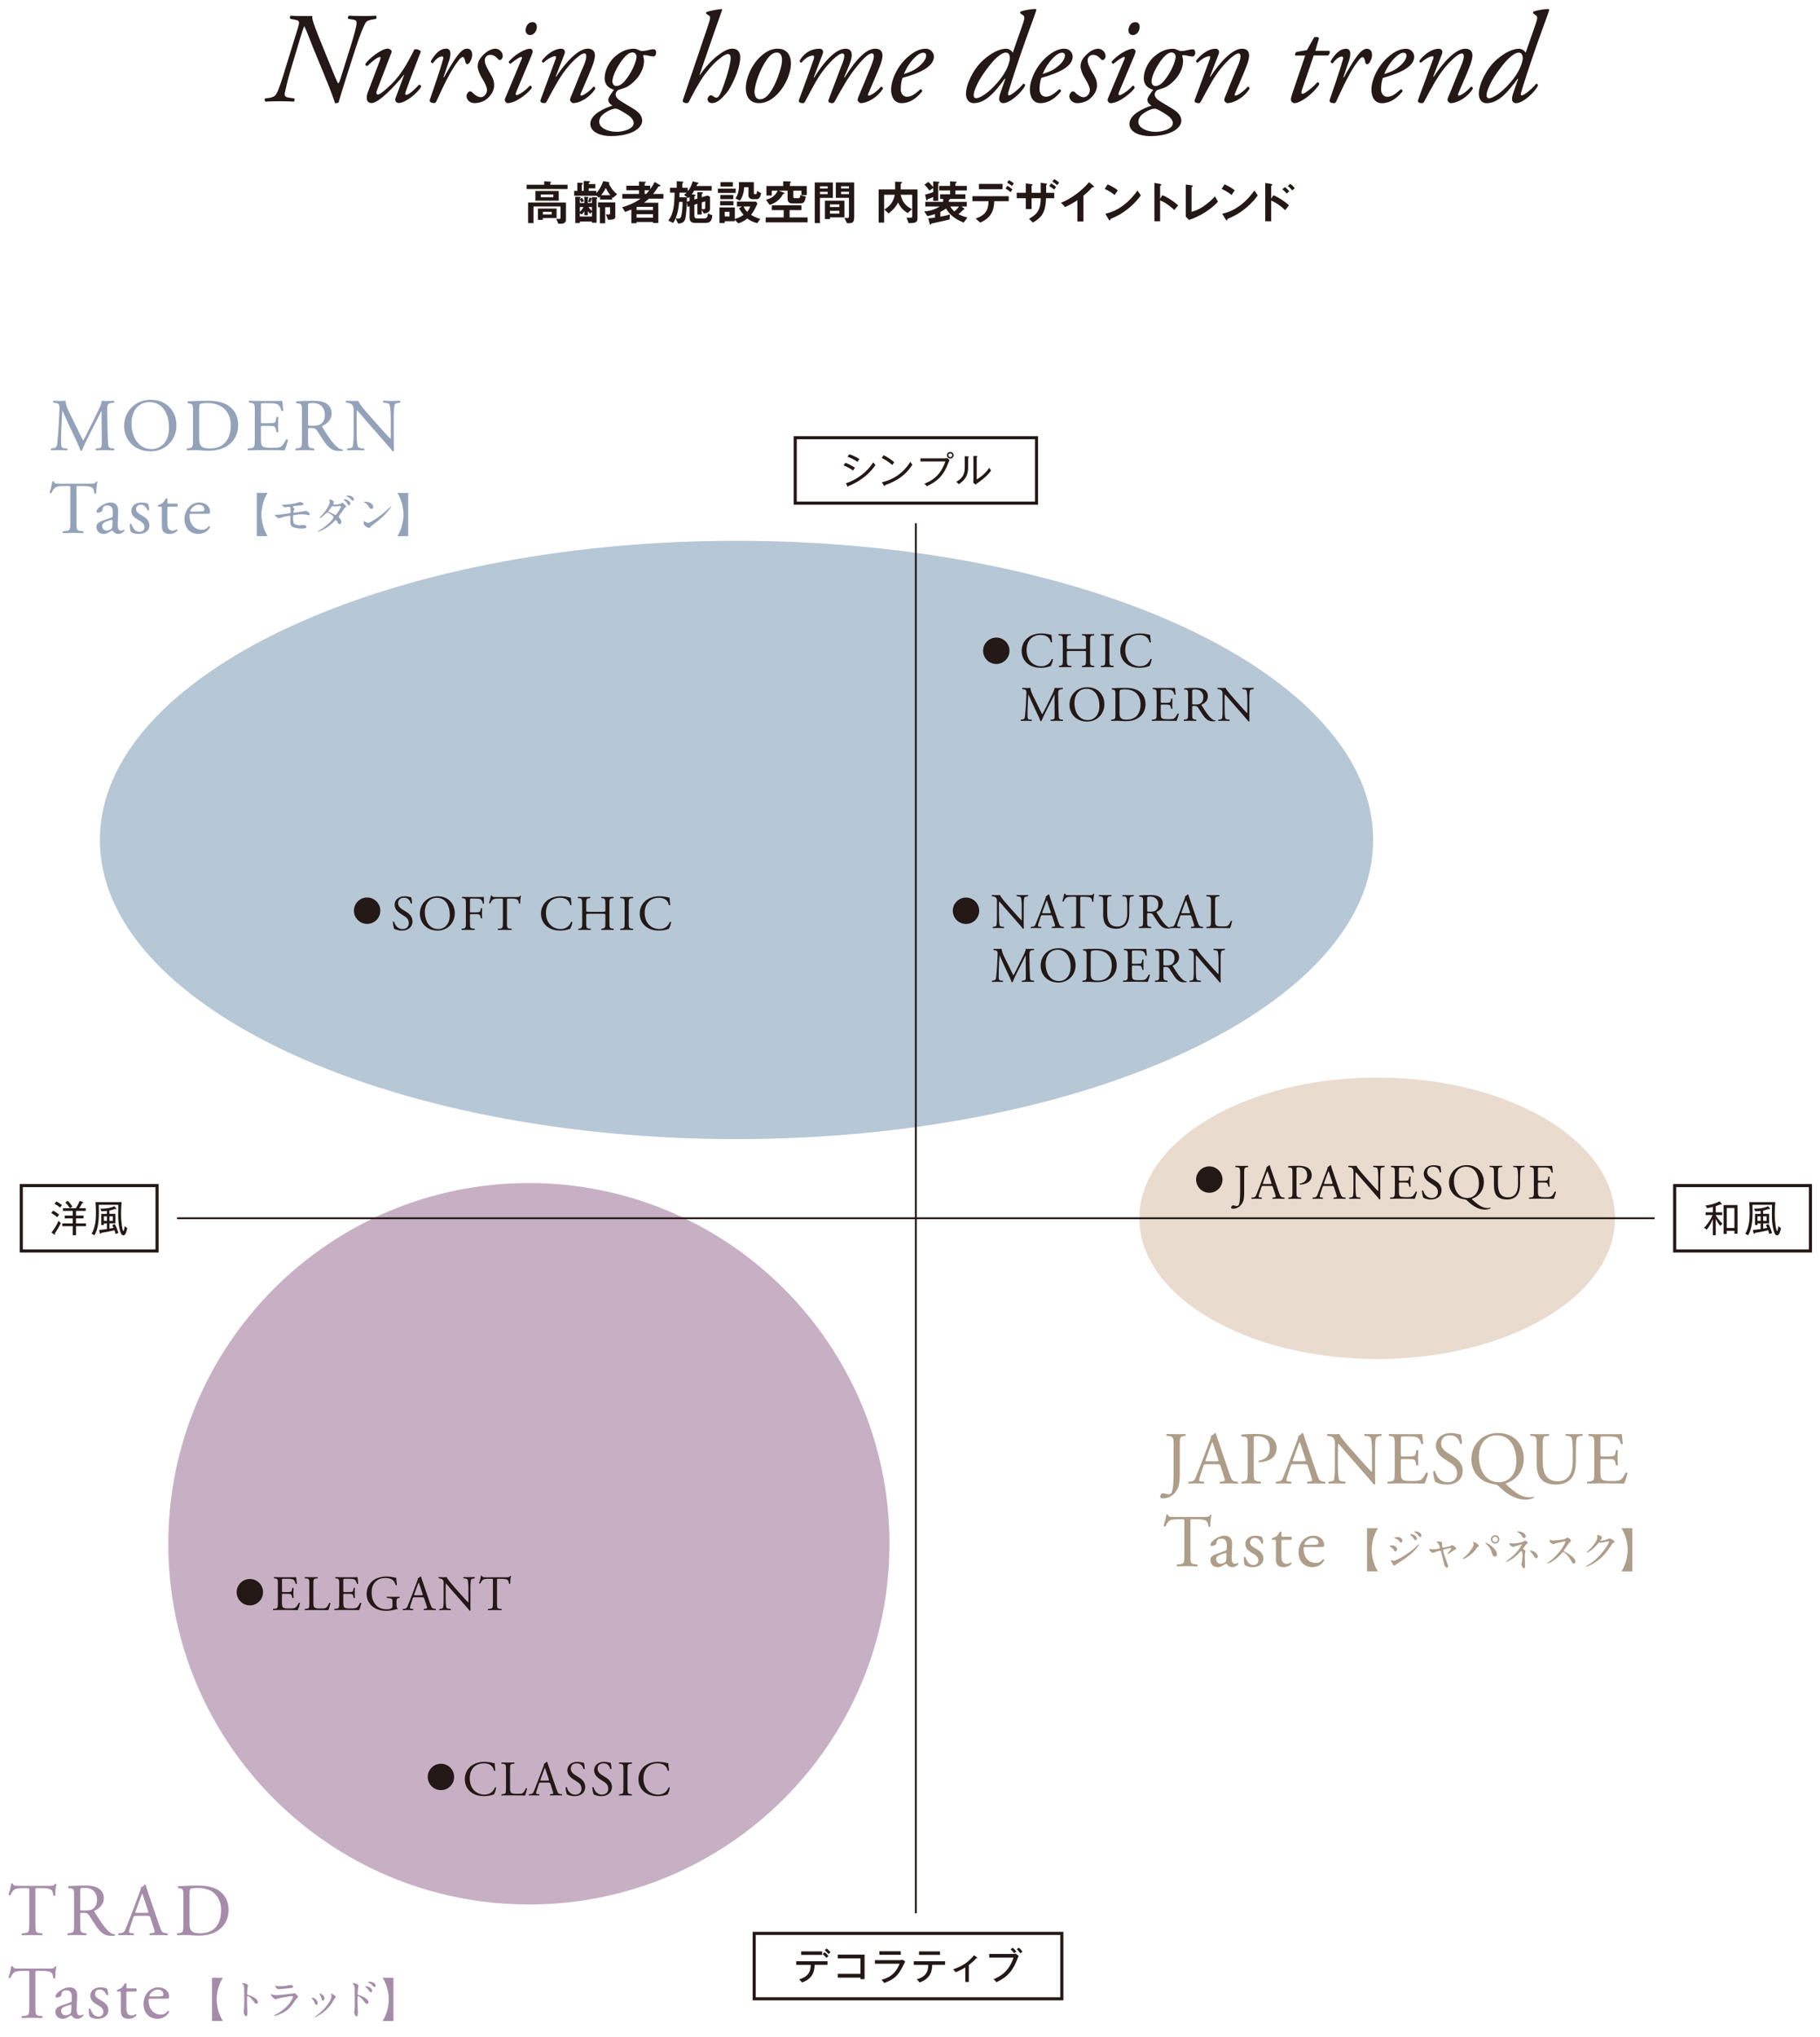 <?xml version="1.0" encoding="UTF-8"?>
<svg id="_レイヤー_1" data-name="レイヤー 1" xmlns="http://www.w3.org/2000/svg" width="800" height="895" viewBox="0 0 800 895">
  <defs>
    <style>
      .cls-1 {
        stroke-miterlimit: 10;
        stroke-width: .82px;
      }

      .cls-1, .cls-2 {
        fill: none;
        stroke: #231815;
      }

      .cls-3 {
        fill: #e9dccf;
      }

      .cls-4 {
        fill: #b6c7d6;
      }

      .cls-5 {
        fill: #ad9d89;
      }

      .cls-6 {
        fill: #a58ca8;
      }

      .cls-7 {
        fill: #c7b0c4;
      }

      .cls-8 {
        fill: #231815;
      }

      .cls-9 {
        fill: #94a2b9;
      }

      .cls-2 {
        stroke-width: 1.36px;
      }
    </style>
  </defs>
  <g>
    <path class="cls-3" d="M605.35,597.15c57.74,0,104.55-27.69,104.55-61.85s-46.81-61.85-104.55-61.85-104.55,27.69-104.55,61.85,46.81,61.85,104.55,61.85"/>
    <path class="cls-4" d="M323.75,500.5c154.56,0,279.85-58.84,279.85-131.44s-125.29-131.44-279.85-131.44S43.9,296.48,43.9,369.07s125.29,131.44,279.85,131.44"/>
    <path class="cls-7" d="M232.48,836.82c87.54,0,158.5-70.96,158.5-158.5s-70.96-158.5-158.5-158.5-158.5,70.96-158.5,158.5,70.96,158.5,158.5,158.5"/>
  </g>
  <line class="cls-1" x1="77.85" y1="535.29" x2="727.3" y2="535.29"/>
  <line class="cls-1" x1="402.57" y1="229.9" x2="402.57" y2="840.69"/>
  <g>
    <path class="cls-8" d="M451.82,280.18c1.59-1.24,3.62-1.85,5.89-1.85,1.18,0,2.84,.24,3.86,.52,.26,.06,.41,.11,.61,.09,.02,.5,.13,1.88,.31,3.21-.11,.15-.44,.17-.59,.04-.33-1.48-1.31-3.19-4.47-3.19-3.34,0-6.18,2.12-6.18,6.63s2.9,7.11,6.48,7.11c2.81,0,4.06-1.83,4.56-3.12,.15-.11,.48-.07,.57,.09-.15,1.13-.72,2.57-1.05,2.99-.26,.04-.52,.13-.76,.22-.48,.17-2.05,.5-3.45,.5-1.96,0-3.84-.39-5.43-1.46-1.74-1.2-3.1-3.19-3.1-6,0-2.42,1.09-4.5,2.75-5.78Z"/>
    <path class="cls-8" d="M470.04,286.03c-1.05,0-1.09,.04-1.09,.7v3.08c0,2.29,.11,2.6,1.33,2.73l.63,.07c.13,.09,.09,.48-.04,.54-1.18-.04-1.92-.06-2.77-.06-.94,0-1.68,.04-2.53,.06-.13-.06-.17-.41-.04-.54l.37-.07c1.22-.22,1.27-.44,1.27-2.73v-7.86c0-2.29-.15-2.66-1.29-2.75l-.57-.04c-.13-.09-.09-.48,.04-.55,1.07,.02,1.81,.06,2.75,.06,.85,0,1.59-.02,2.53-.06,.13,.06,.17,.46,.04,.55l-.41,.04c-1.27,.13-1.31,.46-1.31,2.75v2.51c0,.68,.04,.7,1.09,.7h6.24c1.05,0,1.09-.02,1.09-.7v-2.51c0-2.29-.04-2.62-1.33-2.75l-.41-.04c-.13-.09-.09-.48,.04-.55,1,.04,1.74,.06,2.64,.06s1.59-.02,2.57-.06c.13,.06,.18,.46,.04,.55l-.46,.04c-1.27,.13-1.31,.46-1.31,2.75v7.86c0,2.29,.04,2.57,1.31,2.73l.52,.07c.13,.09,.09,.48-.04,.54-1.05-.04-1.79-.06-2.64-.06-.89,0-1.68,.02-2.64,.06-.13-.06-.18-.41-.04-.54l.41-.07c1.33-.22,1.33-.44,1.33-2.73v-3.08c0-.66-.04-.7-1.09-.7h-6.24Z"/>
    <path class="cls-8" d="M485.83,281.99c0-2.31-.04-2.68-1.33-2.79l-.54-.04c-.13-.09-.09-.48,.04-.55,1.09,.04,1.83,.06,2.75,.06s1.62-.02,2.71-.06c.13,.06,.17,.46,.04,.55l-.54,.04c-1.29,.11-1.33,.48-1.33,2.79v7.77c0,2.31,.04,2.62,1.33,2.77l.54,.07c.13,.09,.09,.48-.04,.54-1.09-.04-1.83-.06-2.71-.06-.92,0-1.66,.02-2.75,.06-.13-.06-.17-.41-.04-.54l.54-.07c1.29-.15,1.33-.46,1.33-2.77v-7.77Z"/>
    <path class="cls-8" d="M495.19,280.18c1.59-1.24,3.62-1.85,5.89-1.85,1.18,0,2.84,.24,3.86,.52,.26,.06,.41,.11,.61,.09,.02,.5,.13,1.88,.31,3.21-.11,.15-.44,.17-.59,.04-.33-1.48-1.31-3.19-4.47-3.19-3.34,0-6.18,2.12-6.18,6.63s2.9,7.11,6.48,7.11c2.81,0,4.06-1.83,4.56-3.12,.15-.11,.48-.07,.57,.09-.15,1.13-.72,2.57-1.05,2.99-.26,.04-.52,.13-.76,.22-.48,.17-2.05,.5-3.45,.5-1.96,0-3.84-.39-5.43-1.46-1.74-1.2-3.1-3.19-3.1-6,0-2.42,1.09-4.5,2.75-5.78Z"/>
  </g>
  <g>
    <path class="cls-8" d="M456.6,310.88c.5,1.03,.98,2.03,1.51,2.99h.04c.59-1.02,1.14-2.16,1.68-3.27l2.05-4.17c.98-1.99,1.62-3.19,1.66-4.19,.74,.06,1.2,.06,1.64,.06,.54,0,1.27-.02,1.94-.06,.13,.09,.13,.46,.02,.55l-.46,.04c-1.37,.13-1.55,.55-1.53,2.07,.04,2.31,.06,6.35,.24,9.49,.06,1.09,.04,1.68,1.07,1.77l.7,.07c.13,.13,.11,.46-.04,.54-.89-.04-1.79-.06-2.57-.06s-1.74,.02-2.64,.06c-.15-.11-.17-.41-.04-.54l.63-.07c1.07-.11,1.07-.46,1.07-1.85l-.06-9.1h-.04c-.15,.24-.98,1.99-1.42,2.84l-1.94,3.82c-.98,1.92-1.96,3.97-2.36,4.98-.04,.06-.13,.09-.22,.09-.04,0-.15-.02-.2-.09-.37-1.16-1.42-3.3-1.92-4.37l-1.96-4.21c-.46-1-.92-2.14-1.4-3.14h-.04c-.09,1.35-.15,2.62-.22,3.88-.06,1.33-.15,3.27-.15,5.13,0,1.62,.13,1.96,.98,2.03l.83,.07c.15,.13,.13,.48-.02,.54-.74-.04-1.59-.06-2.42-.06-.7,0-1.48,.02-2.23,.06-.13-.11-.17-.44-.04-.54l.48-.07c.92-.13,1.22-.26,1.35-1.79,.13-1.44,.24-2.64,.37-4.8,.11-1.81,.2-3.67,.24-4.87,.04-1.37-.13-1.7-1.46-1.88l-.35-.04c-.11-.13-.09-.46,.09-.55,.65,.04,1.18,.06,1.72,.06,.5,0,1.09,0,1.81-.06-.09,.85,.46,2.2,1.14,3.6l2.49,5.04Z"/>
    <path class="cls-8" d="M470.1,309.66c0-4.37,3.27-7.7,7.77-7.7,5.04,0,7.57,3.64,7.57,7.48,0,4.41-3.36,7.62-7.57,7.62-4.84,0-7.77-3.47-7.77-7.4Zm13.16,.46c0-3.6-1.59-7.48-5.76-7.48-2.27,0-5.22,1.55-5.22,6.33,0,3.23,1.57,7.42,5.87,7.42,2.62,0,5.11-1.96,5.11-6.26Z"/>
    <path class="cls-8" d="M490.31,305.14c0-1.53-.11-1.99-1.03-2.12l-.48-.06c-.17-.11-.2-.46,.02-.55,1.85-.11,3.62-.17,5.48-.17s3.38,.13,4.8,.65c2.95,1.07,4.43,3.56,4.43,6.44s-1.33,5.15-3.82,6.5c-1.42,.76-3.21,1.05-4.89,1.05-1.4,0-2.79-.17-3.56-.17-.92,0-1.7,.02-2.73,.06-.13-.06-.18-.41-.04-.54l.5-.07c1.27-.17,1.31-.44,1.31-2.73v-8.29Zm1.79,7.79c0,1.16,.06,1.85,.44,2.38,.48,.68,1.31,.89,2.68,.89,4.23,0,6.13-2.77,6.13-6.83,0-2.4-1.16-6.46-6.87-6.46-1.29,0-1.99,.18-2.16,.31-.17,.13-.22,.68-.22,1.66v8.05Z"/>
    <path class="cls-8" d="M508.42,305.58c0-2.27-.04-2.6-1.33-2.75l-.35-.04c-.13-.09-.09-.48,.04-.55,.94,.04,1.68,.06,2.58,.06h4.1c1.4,0,2.69,0,2.95-.06,.13,.37,.26,1.94,.35,2.9-.09,.13-.44,.17-.54,.04-.33-1.02-.52-1.79-1.66-2.07-.46-.11-1.16-.13-2.12-.13h-1.57c-.65,0-.65,.04-.65,.87v4.36c0,.61,.06,.61,.72,.61h1.27c.92,0,1.59-.04,1.86-.13,.26-.09,.41-.22,.52-.76l.18-.89c.11-.13,.48-.13,.57,.02,0,.52-.09,1.37-.09,2.2,0,.79,.09,1.61,.09,2.09-.09,.15-.46,.15-.57,.02l-.2-.85c-.09-.39-.24-.72-.68-.83-.31-.09-.83-.11-1.68-.11h-1.27c-.66,0-.72,.02-.72,.59v3.08c0,1.16,.06,1.9,.41,2.27,.26,.26,.72,.5,2.64,.5,1.68,0,2.31-.09,2.79-.33,.39-.22,.98-.98,1.55-2.12,.15-.11,.46-.04,.54,.15-.15,.76-.7,2.44-.98,3.03-1.96-.04-3.91-.06-5.85-.06h-1.96c-.94,0-1.68,.02-2.97,.06-.13-.06-.17-.41-.04-.54l.72-.07c1.24-.11,1.35-.44,1.35-2.73v-7.86Z"/>
    <path class="cls-8" d="M522.25,305.6c0-2.07-.06-2.44-.96-2.55l-.7-.09c-.15-.11-.15-.46,.02-.55,1.22-.11,2.73-.17,4.87-.17,1.35,0,2.64,.11,3.64,.65,1.05,.55,1.81,1.53,1.81,3.06,0,2.07-1.64,3.21-2.73,3.64-.11,.13,0,.35,.11,.52,1.75,2.82,2.9,4.56,4.39,5.8,.37,.33,.92,.57,1.51,.61,.11,.04,.13,.22,.02,.31-.2,.06-.55,.11-.96,.11-1.86,0-2.97-.55-4.52-2.75-.57-.81-1.46-2.31-2.14-3.3-.33-.48-.68-.7-1.55-.7-.98,0-1.03,.02-1.03,.48v2.75c0,2.29,.04,2.55,1.31,2.73l.46,.07c.13,.11,.09,.48-.04,.54-.98-.04-1.72-.06-2.6-.06-.92,0-1.7,.02-2.73,.06-.13-.06-.17-.39-.04-.54l.54-.07c1.27-.15,1.31-.44,1.31-2.73v-7.84Zm1.79,3.12c0,.39,0,.63,.06,.72,.07,.06,.39,.11,1.51,.11,.79,0,1.62-.09,2.25-.57,.59-.46,1.09-1.22,1.09-2.7,0-1.72-1.07-3.36-3.49-3.36-1.35,0-1.42,.09-1.42,.7v5.11Z"/>
    <path class="cls-8" d="M549.16,313c0,.66,0,3.25,.07,3.82-.04,.13-.18,.24-.41,.24-.26-.37-.89-1.14-2.79-3.3l-5.06-5.76c-.59-.68-2.07-2.47-2.53-2.95h-.04c-.09,.26-.11,.76-.11,1.42v4.76c0,1.03,.02,3.86,.39,4.52,.13,.24,.57,.37,1.11,.41l.68,.07c.13,.17,.11,.44-.04,.54-.98-.04-1.74-.06-2.55-.06-.92,0-1.51,.02-2.27,.06-.15-.11-.17-.41-.04-.54l.59-.07c.5-.06,.85-.2,.96-.44,.31-.79,.28-3.45,.28-4.5v-6.31c0-.61-.02-1.07-.48-1.57-.31-.31-.83-.46-1.35-.52l-.37-.04c-.13-.13-.13-.46,.04-.55,.92,.06,2.07,.06,2.47,.06,.35,0,.72-.02,1-.06,.44,1.11,3.01,3.99,3.73,4.8l2.12,2.38c1.51,1.68,2.57,2.9,3.6,3.95h.04c.09-.11,.09-.46,.09-.92v-4.67c0-1.02-.02-3.86-.44-4.52-.13-.2-.48-.33-1.35-.44l-.37-.04c-.15-.13-.13-.48,.04-.55,1,.04,1.74,.06,2.57,.06,.94,0,1.51-.02,2.25-.06,.17,.11,.17,.41,.04,.55l-.31,.04c-.7,.11-1.14,.28-1.22,.46-.37,.79-.33,3.49-.33,4.49v5.22Z"/>
  </g>
  <g>
    <path class="cls-8" d="M449.98,404.03c0,.66,0,3.25,.07,3.82-.04,.13-.18,.24-.41,.24-.26-.37-.89-1.14-2.79-3.3l-5.06-5.76c-.59-.68-2.07-2.47-2.53-2.95h-.04c-.09,.26-.11,.76-.11,1.42v4.76c0,1.03,.02,3.86,.39,4.52,.13,.24,.57,.37,1.11,.41l.68,.07c.13,.17,.11,.44-.04,.54-.98-.04-1.74-.06-2.55-.06-.92,0-1.51,.02-2.27,.06-.15-.11-.17-.41-.04-.54l.59-.07c.5-.06,.85-.2,.96-.44,.31-.79,.28-3.45,.28-4.5v-6.31c0-.61-.02-1.07-.48-1.57-.31-.31-.83-.46-1.35-.52l-.37-.04c-.13-.13-.13-.46,.04-.55,.92,.06,2.07,.06,2.47,.06,.35,0,.72-.02,1-.06,.44,1.11,3.01,3.99,3.73,4.8l2.12,2.38c1.51,1.68,2.57,2.9,3.6,3.95h.04c.09-.11,.09-.46,.09-.92v-4.67c0-1.02-.02-3.86-.44-4.52-.13-.2-.48-.33-1.35-.44l-.37-.04c-.15-.13-.13-.48,.04-.55,1,.04,1.74,.06,2.57,.06,.94,0,1.51-.02,2.25-.06,.17,.11,.17,.41,.04,.55l-.31,.04c-.7,.11-1.14,.28-1.22,.46-.37,.79-.33,3.49-.33,4.49v5.22Z"/>
    <path class="cls-8" d="M462.51,402.68c-.15-.48-.24-.55-.89-.55h-3.3c-.55,0-.68,.07-.83,.52l-.76,2.29c-.33,.98-.48,1.57-.48,1.81,0,.26,.11,.39,.63,.44l.72,.07c.15,.11,.15,.46-.04,.54-.57-.04-1.24-.04-2.27-.06-.72,0-1.51,.04-2.09,.06-.13-.09-.17-.44-.04-.54l.72-.07c.52-.04,1-.28,1.31-1.07,.39-1,1-2.42,1.92-4.87l2.23-5.89c.31-.79,.44-1.2,.37-1.55,.52-.15,.89-.55,1.14-.83,.13,0,.28,.04,.33,.2,.28,.96,.63,1.96,.96,2.92l2.99,8.77c.63,1.88,.92,2.2,1.85,2.31l.59,.07c.15,.11,.11,.46,0,.54-.89-.04-1.66-.06-2.64-.06-1.05,0-1.88,.04-2.51,.06-.17-.09-.2-.44-.04-.54l.63-.07c.46-.04,.76-.17,.76-.39,0-.24-.11-.63-.28-1.16l-.96-2.97Zm-4.32-1.94c-.17,.5-.15,.52,.46,.52h2.68c.63,0,.68-.09,.48-.68l-1.18-3.56c-.17-.52-.37-1.11-.5-1.37h-.04c-.06,.11-.28,.63-.52,1.29l-1.37,3.8Z"/>
    <path class="cls-8" d="M474.83,404.47c0,2.29,.04,2.62,1.31,2.73l.7,.07c.13,.09,.09,.48-.04,.54-1.24-.04-1.99-.06-2.86-.06s-1.64,.02-3.03,.06c-.13-.06-.17-.44,0-.54l.79-.07c1.24-.11,1.35-.44,1.35-2.73v-9.75c0-.68,0-.7-.65-.7h-1.2c-.94,0-2.14,.04-2.68,.54-.52,.48-.74,.96-.98,1.51-.17,.13-.48,.02-.57-.15,.35-.98,.68-2.38,.83-3.25,.06-.04,.35-.06,.41,0,.13,.7,.85,.68,1.85,.68h8.84c1.18,0,1.37-.04,1.7-.61,.11-.04,.35-.02,.39,.06-.24,.89-.39,2.66-.33,3.32-.09,.17-.46,.17-.57,.04-.07-.54-.22-1.35-.55-1.59-.5-.37-1.33-.54-2.53-.54h-1.55c-.65,0-.63,.02-.63,.74v9.71Z"/>
    <path class="cls-8" d="M495.5,398.82c0-1.35-.04-3.86-.41-4.52-.15-.26-.55-.41-1.09-.46l-.55-.04c-.13-.15-.09-.44,.04-.52,.83,.04,1.64,.06,2.49,.06,.92,0,1.51-.02,2.29-.06,.17,.11,.15,.39,.04,.52l-.52,.04c-.55,.04-.96,.24-1.09,.52-.31,.72-.31,3.23-.31,4.45v2.47c0,1.9-.31,3.91-1.53,5.21-.94,1.03-2.55,1.59-4.17,1.59-1.51,0-3.01-.29-4.08-1.2-1.16-.96-1.7-2.55-1.7-5.15v-5.15c0-2.27-.04-2.64-1.31-2.75l-.55-.04c-.13-.09-.09-.46,.04-.52,1.09,.04,1.83,.06,2.71,.06s1.62-.02,2.68-.06c.13,.06,.17,.44,.04,.52l-.52,.04c-1.27,.11-1.31,.48-1.31,2.75v4.71c0,3.51,1.09,5.83,4.43,5.83,3.17,0,4.37-2.49,4.37-5.8v-2.51Z"/>
    <path class="cls-8" d="M502.46,396.64c0-2.07-.06-2.44-.96-2.55l-.7-.09c-.15-.11-.15-.46,.02-.55,1.22-.11,2.73-.17,4.87-.17,1.35,0,2.64,.11,3.64,.65,1.05,.55,1.81,1.53,1.81,3.06,0,2.07-1.64,3.21-2.73,3.64-.11,.13,0,.35,.11,.52,1.75,2.82,2.9,4.56,4.39,5.8,.37,.33,.92,.57,1.51,.61,.11,.04,.13,.22,.02,.31-.2,.06-.55,.11-.96,.11-1.86,0-2.97-.55-4.52-2.75-.57-.81-1.46-2.31-2.14-3.3-.33-.48-.68-.7-1.55-.7-.98,0-1.03,.02-1.03,.48v2.75c0,2.29,.04,2.55,1.31,2.73l.46,.07c.13,.11,.09,.48-.04,.54-.98-.04-1.72-.06-2.6-.06-.92,0-1.7,.02-2.73,.06-.13-.06-.17-.39-.04-.54l.54-.07c1.27-.15,1.31-.44,1.31-2.73v-7.84Zm1.79,3.12c0,.39,0,.63,.06,.72,.07,.06,.39,.11,1.51,.11,.79,0,1.62-.09,2.25-.57,.59-.46,1.09-1.22,1.09-2.7,0-1.72-1.07-3.36-3.49-3.36-1.35,0-1.42,.09-1.42,.7v5.11Z"/>
    <path class="cls-8" d="M523.71,402.68c-.15-.48-.24-.55-.89-.55h-3.3c-.55,0-.68,.07-.83,.52l-.76,2.29c-.33,.98-.48,1.57-.48,1.81,0,.26,.11,.39,.63,.44l.72,.07c.15,.11,.15,.46-.04,.54-.57-.04-1.24-.04-2.27-.06-.72,0-1.51,.04-2.09,.06-.13-.09-.17-.44-.04-.54l.72-.07c.52-.04,1-.28,1.31-1.07,.39-1,1-2.42,1.92-4.87l2.23-5.89c.31-.79,.44-1.2,.37-1.55,.52-.15,.89-.55,1.14-.83,.13,0,.28,.04,.33,.2,.28,.96,.63,1.96,.96,2.92l2.99,8.77c.63,1.88,.92,2.2,1.85,2.31l.59,.07c.15,.11,.11,.46,0,.54-.89-.04-1.66-.06-2.64-.06-1.05,0-1.88,.04-2.51,.06-.17-.09-.2-.44-.04-.54l.63-.07c.46-.04,.76-.17,.76-.39,0-.24-.11-.63-.29-1.16l-.96-2.97Zm-4.32-1.94c-.17,.5-.15,.52,.46,.52h2.68c.63,0,.68-.09,.48-.68l-1.18-3.56c-.17-.52-.37-1.11-.5-1.37h-.04c-.06,.11-.28,.63-.52,1.29l-1.38,3.8Z"/>
    <path class="cls-8" d="M532.31,396.62c0-2.29-.04-2.64-1.42-2.75l-.54-.04c-.13-.09-.09-.48,.04-.55,1.22,.04,1.97,.06,2.84,.06s1.59-.02,2.68-.06c.13,.06,.17,.46,.04,.55l-.52,.04c-1.29,.11-1.33,.46-1.33,2.75v7.59c0,1.38,.06,1.94,.46,2.36,.24,.24,.66,.5,2.38,.5,1.85,0,2.31-.09,2.66-.28,.44-.26,1-1.05,1.44-2.16,.13-.11,.54-.02,.54,.13,0,.24-.61,2.47-.92,3.05-1.11-.04-3.19-.06-5.43-.06h-2.01c-.92,0-1.62,.02-2.84,.06-.13-.06-.17-.41-.04-.54l.65-.07c1.27-.13,1.31-.44,1.31-2.73v-7.86Z"/>
  </g>
  <g>
    <path class="cls-8" d="M443.94,425.55c.5,1.03,.98,2.03,1.51,2.99h.04c.59-1.02,1.14-2.16,1.68-3.27l2.05-4.17c.98-1.99,1.62-3.19,1.66-4.19,.74,.06,1.2,.06,1.64,.06,.54,0,1.27-.02,1.94-.06,.13,.09,.13,.46,.02,.55l-.46,.04c-1.37,.13-1.55,.55-1.53,2.07,.04,2.31,.07,6.35,.24,9.49,.06,1.09,.04,1.68,1.07,1.77l.7,.07c.13,.13,.11,.46-.04,.54-.89-.04-1.79-.06-2.57-.06s-1.74,.02-2.64,.06c-.15-.11-.18-.41-.04-.54l.63-.07c1.07-.11,1.07-.46,1.07-1.85l-.06-9.1h-.04c-.15,.24-.98,1.99-1.42,2.84l-1.94,3.82c-.98,1.92-1.96,3.97-2.36,4.98-.04,.06-.13,.09-.22,.09-.04,0-.15-.02-.2-.09-.37-1.16-1.42-3.3-1.92-4.37l-1.96-4.21c-.46-1-.92-2.14-1.4-3.14h-.04c-.09,1.35-.15,2.62-.22,3.88-.06,1.33-.15,3.27-.15,5.13,0,1.62,.13,1.96,.98,2.03l.83,.07c.15,.13,.13,.48-.02,.54-.74-.04-1.59-.06-2.42-.06-.7,0-1.48,.02-2.23,.06-.13-.11-.17-.44-.04-.54l.48-.07c.92-.13,1.22-.26,1.35-1.79,.13-1.44,.24-2.64,.37-4.8,.11-1.81,.2-3.67,.24-4.87,.04-1.37-.13-1.7-1.46-1.88l-.35-.04c-.11-.13-.09-.46,.09-.55,.65,.04,1.18,.06,1.72,.06,.5,0,1.09,0,1.81-.06-.09,.85,.46,2.2,1.14,3.6l2.49,5.04Z"/>
    <path class="cls-8" d="M457.44,424.33c0-4.37,3.27-7.7,7.77-7.7,5.04,0,7.57,3.64,7.57,7.48,0,4.41-3.36,7.62-7.57,7.62-4.84,0-7.77-3.47-7.77-7.4Zm13.16,.46c0-3.6-1.59-7.48-5.76-7.48-2.27,0-5.22,1.55-5.22,6.33,0,3.23,1.57,7.42,5.87,7.42,2.62,0,5.11-1.96,5.11-6.26Z"/>
    <path class="cls-8" d="M477.65,419.81c0-1.53-.11-1.99-1.03-2.12l-.48-.06c-.17-.11-.2-.46,.02-.55,1.85-.11,3.62-.17,5.48-.17s3.38,.13,4.8,.65c2.95,1.07,4.43,3.56,4.43,6.44s-1.33,5.15-3.82,6.5c-1.42,.76-3.21,1.05-4.89,1.05-1.4,0-2.79-.17-3.56-.17-.92,0-1.7,.02-2.73,.06-.13-.06-.18-.41-.04-.54l.5-.07c1.27-.17,1.31-.44,1.31-2.73v-8.29Zm1.79,7.79c0,1.16,.06,1.85,.44,2.38,.48,.68,1.31,.89,2.68,.89,4.23,0,6.13-2.77,6.13-6.83,0-2.4-1.16-6.46-6.87-6.46-1.29,0-1.99,.18-2.16,.31-.17,.13-.22,.68-.22,1.66v8.05Z"/>
    <path class="cls-8" d="M495.76,420.25c0-2.27-.04-2.6-1.33-2.75l-.35-.04c-.13-.09-.09-.48,.04-.55,.94,.04,1.68,.06,2.58,.06h4.1c1.4,0,2.69,0,2.95-.06,.13,.37,.26,1.94,.35,2.9-.09,.13-.44,.17-.54,.04-.33-1.02-.52-1.79-1.66-2.07-.46-.11-1.16-.13-2.12-.13h-1.57c-.66,0-.66,.04-.66,.87v4.36c0,.61,.06,.61,.72,.61h1.27c.92,0,1.59-.04,1.86-.13,.26-.09,.41-.22,.52-.76l.18-.89c.11-.13,.48-.13,.57,.02,0,.52-.09,1.37-.09,2.2,0,.79,.09,1.61,.09,2.09-.09,.15-.46,.15-.57,.02l-.2-.85c-.09-.39-.24-.72-.68-.83-.31-.09-.83-.11-1.68-.11h-1.27c-.66,0-.72,.02-.72,.59v3.08c0,1.16,.06,1.9,.41,2.27,.26,.26,.72,.5,2.64,.5,1.68,0,2.31-.09,2.79-.33,.39-.22,.98-.98,1.55-2.12,.15-.11,.46-.04,.54,.15-.15,.76-.7,2.44-.98,3.03-1.96-.04-3.91-.06-5.85-.06h-1.96c-.94,0-1.68,.02-2.97,.06-.13-.06-.17-.41-.04-.54l.72-.07c1.24-.11,1.35-.44,1.35-2.73v-7.86Z"/>
    <path class="cls-8" d="M509.59,420.27c0-2.07-.06-2.44-.96-2.55l-.7-.09c-.15-.11-.15-.46,.02-.55,1.22-.11,2.73-.17,4.87-.17,1.35,0,2.64,.11,3.64,.65,1.05,.55,1.81,1.53,1.81,3.06,0,2.07-1.64,3.21-2.73,3.64-.11,.13,0,.35,.11,.52,1.75,2.82,2.9,4.56,4.39,5.8,.37,.33,.92,.57,1.51,.61,.11,.04,.13,.22,.02,.31-.2,.06-.55,.11-.96,.11-1.86,0-2.97-.55-4.52-2.75-.57-.81-1.46-2.31-2.14-3.3-.33-.48-.68-.7-1.55-.7-.98,0-1.03,.02-1.03,.48v2.75c0,2.29,.04,2.55,1.31,2.73l.46,.07c.13,.11,.09,.48-.04,.54-.98-.04-1.72-.06-2.6-.06-.92,0-1.7,.02-2.73,.06-.13-.06-.17-.39-.04-.54l.54-.07c1.27-.15,1.31-.44,1.31-2.73v-7.84Zm1.79,3.12c0,.39,0,.63,.06,.72,.07,.06,.39,.11,1.51,.11,.79,0,1.62-.09,2.25-.57,.59-.46,1.09-1.22,1.09-2.7,0-1.72-1.07-3.36-3.49-3.36-1.35,0-1.42,.09-1.42,.7v5.11Z"/>
    <path class="cls-8" d="M536.5,427.67c0,.66,0,3.25,.07,3.82-.04,.13-.18,.24-.41,.24-.26-.37-.89-1.14-2.79-3.3l-5.06-5.76c-.59-.68-2.07-2.47-2.53-2.95h-.04c-.09,.26-.11,.76-.11,1.42v4.76c0,1.03,.02,3.86,.39,4.52,.13,.24,.57,.37,1.11,.41l.68,.07c.13,.17,.11,.44-.04,.54-.98-.04-1.74-.06-2.55-.06-.92,0-1.51,.02-2.27,.06-.15-.11-.17-.41-.04-.54l.59-.07c.5-.06,.85-.2,.96-.44,.31-.79,.28-3.45,.28-4.5v-6.31c0-.61-.02-1.07-.48-1.57-.31-.31-.83-.46-1.35-.52l-.37-.04c-.13-.13-.13-.46,.04-.55,.92,.06,2.07,.06,2.47,.06,.35,0,.72-.02,1-.06,.44,1.11,3.01,3.99,3.73,4.8l2.12,2.38c1.51,1.68,2.57,2.9,3.6,3.95h.04c.09-.11,.09-.46,.09-.92v-4.67c0-1.02-.02-3.86-.44-4.52-.13-.2-.48-.33-1.35-.44l-.37-.04c-.15-.13-.13-.48,.04-.55,1,.04,1.75,.06,2.58,.06,.94,0,1.51-.02,2.25-.06,.17,.11,.17,.41,.04,.55l-.31,.04c-.7,.11-1.14,.28-1.22,.46-.37,.79-.33,3.49-.33,4.49v5.22Z"/>
  </g>
  <g>
    <path class="cls-8" d="M176.68,408.9c-1.83,0-2.99-.57-3.4-.81-.26-.48-.55-2.03-.59-3.06,.11-.15,.44-.2,.52-.06,.33,1.11,1.22,3.25,3.75,3.25,1.83,0,2.73-1.2,2.73-2.51,0-.96-.2-2.03-1.79-3.05l-2.07-1.35c-1.09-.72-2.36-1.97-2.36-3.75,0-2.07,1.62-3.75,4.45-3.75,.68,0,1.46,.13,2.03,.28,.28,.09,.59,.13,.76,.13,.2,.52,.39,1.74,.39,2.66-.09,.13-.44,.2-.55,.06-.28-1.05-.87-2.47-2.97-2.47s-2.6,1.42-2.6,2.42c0,1.27,1.05,2.18,1.86,2.68l1.74,1.09c1.38,.85,2.73,2.12,2.73,4.19,0,2.4-1.81,4.04-4.65,4.04Z"/>
    <path class="cls-8" d="M184.56,401.5c0-4.37,3.27-7.7,7.77-7.7,5.04,0,7.57,3.64,7.57,7.48,0,4.41-3.36,7.62-7.57,7.62-4.84,0-7.77-3.47-7.77-7.4Zm13.16,.46c0-3.6-1.59-7.48-5.76-7.48-2.27,0-5.22,1.55-5.22,6.33,0,3.23,1.57,7.42,5.87,7.42,2.62,0,5.11-1.96,5.11-6.26Z"/>
    <path class="cls-8" d="M206.56,400.3c0,.59,.07,.59,.72,.59h1.48c.89,0,1.59-.04,1.86-.13,.24-.09,.41-.2,.55-.76l.2-.87c.11-.13,.48-.13,.57,0,0,.52-.09,1.4-.09,2.2s.09,1.62,.09,2.12c-.09,.13-.41,.13-.57,0l-.22-.85c-.11-.39-.28-.7-.7-.83-.31-.09-.85-.11-1.68-.11h-1.48c-.65,0-.72,.02-.72,.59v3.03c0,2.29,.04,2.62,1.33,2.73l.74,.07c.13,.09,.09,.48-.04,.54-1.29-.04-2.03-.06-2.9-.06-.96,0-1.7,.02-2.73,.06-.13-.06-.17-.41-.04-.54l.55-.07c1.27-.15,1.31-.44,1.31-2.73v-7.86c0-2.29-.04-2.6-1.31-2.75l-.35-.04c-.13-.09-.09-.48,.04-.55,.92,.04,1.66,.06,2.53,.06h4.01c1.4,0,2.66,0,2.95-.06,0,1,.02,2.05,.07,2.88-.07,.13-.37,.2-.52,.06-.17-.98-.44-1.79-1.53-2.07-.48-.13-1.2-.13-2.12-.13h-1.33c-.65,0-.65,.04-.65,.87v4.6Z"/>
    <path class="cls-8" d="M222.83,405.28c0,2.29,.04,2.62,1.31,2.73l.7,.07c.13,.09,.09,.48-.04,.54-1.24-.04-1.99-.06-2.86-.06s-1.64,.02-3.03,.06c-.13-.06-.18-.44,0-.54l.79-.07c1.24-.11,1.35-.44,1.35-2.73v-9.75c0-.68,0-.7-.65-.7h-1.2c-.94,0-2.14,.04-2.68,.54-.52,.48-.74,.96-.98,1.51-.18,.13-.48,.02-.57-.15,.35-.98,.68-2.38,.83-3.25,.07-.04,.35-.06,.41,0,.13,.7,.85,.68,1.86,.68h8.84c1.18,0,1.37-.04,1.7-.61,.11-.04,.35-.02,.39,.06-.24,.89-.39,2.66-.33,3.32-.09,.17-.46,.17-.57,.04-.07-.54-.22-1.35-.55-1.59-.5-.37-1.33-.54-2.53-.54h-1.55c-.65,0-.63,.02-.63,.74v9.71Z"/>
    <path class="cls-8" d="M240.55,395.65c1.59-1.24,3.62-1.85,5.89-1.85,1.18,0,2.84,.24,3.86,.52,.26,.06,.41,.11,.61,.09,.02,.5,.13,1.88,.31,3.21-.11,.15-.44,.17-.59,.04-.33-1.48-1.31-3.19-4.47-3.19-3.34,0-6.18,2.12-6.18,6.63s2.9,7.11,6.48,7.11c2.82,0,4.06-1.83,4.56-3.12,.15-.11,.48-.07,.57,.09-.15,1.13-.72,2.57-1.05,2.99-.26,.04-.52,.13-.76,.22-.48,.17-2.05,.5-3.45,.5-1.96,0-3.84-.39-5.43-1.46-1.75-1.2-3.1-3.19-3.1-6,0-2.42,1.09-4.5,2.75-5.78Z"/>
    <path class="cls-8" d="M258.77,401.5c-1.05,0-1.09,.04-1.09,.7v3.08c0,2.29,.11,2.6,1.33,2.73l.63,.07c.13,.09,.09,.48-.04,.54-1.18-.04-1.92-.06-2.77-.06-.94,0-1.68,.04-2.53,.06-.13-.06-.18-.41-.04-.54l.37-.07c1.22-.22,1.27-.44,1.27-2.73v-7.86c0-2.29-.15-2.66-1.29-2.75l-.57-.04c-.13-.09-.09-.48,.04-.55,1.07,.02,1.81,.06,2.75,.06,.85,0,1.59-.02,2.53-.06,.13,.06,.18,.46,.04,.55l-.41,.04c-1.27,.13-1.31,.46-1.31,2.75v2.51c0,.68,.04,.7,1.09,.7h6.24c1.05,0,1.09-.02,1.09-.7v-2.51c0-2.29-.04-2.62-1.33-2.75l-.41-.04c-.13-.09-.09-.48,.04-.55,1,.04,1.75,.06,2.64,.06s1.59-.02,2.57-.06c.13,.06,.17,.46,.04,.55l-.46,.04c-1.27,.13-1.31,.46-1.31,2.75v7.86c0,2.29,.04,2.57,1.31,2.73l.52,.07c.13,.09,.09,.48-.04,.54-1.05-.04-1.79-.06-2.64-.06-.89,0-1.68,.02-2.64,.06-.13-.06-.17-.41-.04-.54l.41-.07c1.33-.22,1.33-.44,1.33-2.73v-3.08c0-.66-.04-.7-1.09-.7h-6.24Z"/>
    <path class="cls-8" d="M274.57,397.47c0-2.31-.04-2.68-1.33-2.79l-.54-.04c-.13-.09-.09-.48,.04-.55,1.09,.04,1.83,.06,2.75,.06s1.62-.02,2.71-.06c.13,.06,.17,.46,.04,.55l-.54,.04c-1.29,.11-1.33,.48-1.33,2.79v7.77c0,2.31,.04,2.62,1.33,2.77l.54,.07c.13,.09,.09,.48-.04,.54-1.09-.04-1.83-.06-2.71-.06-.92,0-1.66,.02-2.75,.06-.13-.06-.17-.41-.04-.54l.54-.07c1.29-.15,1.33-.46,1.33-2.77v-7.77Z"/>
    <path class="cls-8" d="M283.95,395.65c1.59-1.24,3.62-1.85,5.89-1.85,1.18,0,2.84,.24,3.86,.52,.26,.06,.41,.11,.61,.09,.02,.5,.13,1.88,.31,3.21-.11,.15-.44,.17-.59,.04-.33-1.48-1.31-3.19-4.47-3.19-3.34,0-6.18,2.12-6.18,6.63s2.9,7.11,6.48,7.11c2.81,0,4.06-1.83,4.56-3.12,.15-.11,.48-.07,.57,.09-.15,1.13-.72,2.57-1.05,2.99-.26,.04-.52,.13-.76,.22-.48,.17-2.05,.5-3.45,.5-1.96,0-3.84-.39-5.43-1.46-1.74-1.2-3.1-3.19-3.1-6,0-2.42,1.09-4.5,2.75-5.78Z"/>
  </g>
  <g>
    <path class="cls-8" d="M374.98,206.77c-1.67-1.28-3.7-2.08-4.19-2.27l.82-1.16c1.14,.42,3.12,1.41,4.25,2.21-.49,.49-.79,1.03-.88,1.23Zm-1.96,6.74c-.02,.16-.05,.39-.26,.39-.11,0-.2-.13-.26-.26l-.67-1.27c4.92-1.68,9.21-4.87,12.04-9.24,.31,.44,.59,.82,.95,1.18-4.04,6.03-10.25,8.63-11.79,9.21Zm3.91-10.56c-1.55-1.14-3.16-1.8-4.4-2.26l.82-1.1c1.36,.47,2.91,1.13,4.45,2.14-.31,.33-.65,.82-.87,1.21Z"/>
    <path class="cls-8" d="M392.2,204.34c-2.29-2.03-3.99-2.81-4.64-3.12l.85-1.21c1.23,.62,2.89,1.54,4.68,3.09-.47,.57-.75,1.02-.88,1.24Zm-3.19,8.83c-.01,.28-.05,.38-.23,.38-.11,0-.21-.11-.26-.19l-.88-1.47c5.22-1.13,9.73-4.38,12.49-8.98,.33,.54,.56,.87,.9,1.28-3.66,5.92-9.35,8.04-12.02,8.99Z"/>
    <path class="cls-8" d="M416.95,203.14c-2.09,5.64-4.69,8.26-9.58,10.53-.36-.61-.92-1.01-1.06-1.13,2.34-.97,6.97-2.86,9.21-9.79h-10.94v-1.34h10.64c.69,0,.88-.06,1.13-.15l1.05,.92c-.24,.44-.28,.52-.44,.97Zm.75-1.64c-.8,0-1.46-.65-1.46-1.47s.66-1.45,1.46-1.45,1.47,.64,1.47,1.45-.65,1.47-1.47,1.47Zm0-2.31c-.42,0-.83,.36-.83,.83s.39,.85,.83,.85c.47,0,.85-.38,.85-.85s-.38-.83-.85-.83Z"/>
    <path class="cls-8" d="M425.55,201.08v4.02c0,2.7-.47,5.28-4.09,7.65-.21-.29-.39-.51-1.16-1.03,3.6-2.01,3.76-4.43,3.76-6.48v-4.79l1.44,.1c.16,.02,.38,.03,.38,.21,0,.15-.16,.24-.33,.31Zm4.25,11.09c-.59,.41-.65,.46-.92,.74l-1.05-.74c.02-.33,.05-.82,.05-1.28v-10.56l1.45,.07c.18,0,.33,.01,.33,.18s-.15,.21-.33,.29v9.79c2.13-1.24,4.17-3.09,5.53-5.13,.39,.7,.51,.93,.79,1.24-1.23,1.73-3.11,3.52-5.85,5.4Z"/>
  </g>
  <rect class="cls-2" x="349.55" y="192.33" width="106.06" height="28.74"/>
  <g>
    <path class="cls-8" d="M349.98,863.32v-1.55h13.77v1.55h-5.67c-.07,3.04-.98,4.55-1.85,5.45-.52,.56-1.65,1.64-3.73,2.31-.2-.29-.52-.75-1.26-1.37,4.74-1.32,5.07-4.22,5.12-6.38h-6.38Zm11.41-5.9v1.55h-9.24v-1.55h9.24Zm1.08,.36c.29,.26,1.16,1.01,1.67,1.6-.26,.26-.41,.42-.82,.93-.2-.23-.84-1-1.7-1.68l.85-.85Zm.84-1.69c.56,.44,1.23,1.08,1.75,1.67-.34,.29-.49,.44-.83,.87-.38-.49-1-1.14-1.68-1.69l.77-.85Z"/>
    <path class="cls-8" d="M368.24,868.94v-1.65h9.99v-6.8h-9.99v-1.65h11.79v10.78h-1.8v-.67h-9.99Z"/>
    <path class="cls-8" d="M395.4,861.26c.72,0,1.1-.06,1.39-.15l1.11,.77c-.21,.34-1,1.96-1.16,2.29-2.04,4.02-3.94,5.66-8.08,7.15-.42-.6-.6-.8-1.19-1.41,3.12-.88,6.16-2.37,7.93-7.06h-10.84v-1.59h10.84Zm.54-3.89v1.55h-9.4v-1.55h9.4Z"/>
    <path class="cls-8" d="M401.66,863.32v-1.55h13.77v1.55h-5.67c-.07,3.04-.98,4.55-1.85,5.45-.52,.56-1.65,1.64-3.73,2.31-.2-.29-.52-.75-1.26-1.37,4.74-1.32,5.07-4.22,5.12-6.38h-6.38Zm11.54-5.9v1.55h-9.24v-1.55h9.24Z"/>
    <path class="cls-8" d="M425.87,870.87h-1.57v-6.38c-.59,.36-2.68,1.54-4.28,2.08-.28-.46-.65-.9-1.1-1.27,3.5-1.13,6.49-2.78,9.24-6.21l1.32,1.01c.07,.05,.11,.13,.11,.21,0,.15-.18,.18-.44,.13-1.34,1.41-2.16,2.12-3.29,2.97v7.46Z"/>
    <path class="cls-8" d="M445.41,858.56c.69,0,.97-.08,1.13-.15l1.26,1.08c-.28,.44-.33,.54-.47,.93-1.98,5.22-4.06,8-9.34,10.58-.43-.67-1.1-1.18-1.31-1.34,2.37-1.02,6.64-2.85,8.83-9.52h-10.69v-1.59h10.6Zm-.23-2.73c.47,.39,1.19,1.13,1.6,1.67-.41,.24-.57,.38-1.01,.72-.18-.23-.8-1.03-1.57-1.72l.98-.67Zm2.72-.03c.51,.44,1.18,1.24,1.54,1.77-.44,.28-.61,.41-.98,.7-.44-.74-.9-1.26-1.52-1.85l.97-.62Z"/>
  </g>
  <rect class="cls-2" x="331.51" y="849.51" width="135.23" height="28.74"/>
  <g>
    <path class="cls-8" d="M23.37,531.93c.96,.51,1.8,1.08,2.63,1.78-.31,.34-.65,.85-.83,1.14-.44-.39-1.39-1.19-2.65-1.85l.85-1.08Zm-.77,9.63c1.28-1.5,2.44-3.5,3.14-5.18,.36,.49,.88,.87,1,.97-.64,1.49-1.78,3.38-2.65,4.6,.08,.13,.15,.26,.15,.34,0,.15-.1,.21-.21,.21-.05,0-.13-.05-.21-.1l-1.21-.84Zm2.19-13.67c1.16,.62,1.88,1.14,2.48,1.65-.38,.39-.59,.67-.82,1.05-.75-.64-1.6-1.19-2.49-1.64l.82-1.06Zm8.62,6.23h3.29v1.21h-3.29v2.22h4.38v1.23h-4.38v3.99h-1.42v-3.99h-4.61v-1.23h4.61v-2.22h-3.56v-1.21h3.56v-2.06h-4.32v-1.19h3.06c-.65-.97-1.21-1.7-2.01-2.5l1.1-.74c.93,.95,1.64,1.96,2.03,2.55-.52,.26-.93,.54-1.09,.69h2.58c.98-1.46,1.41-2.53,1.67-3.22l1.37,.51c.11,.05,.29,.1,.29,.23,0,.21-.2,.21-.52,.21-.44,.9-.8,1.49-1.32,2.27h2.86v1.19h-4.27v2.06Z"/>
    <path class="cls-8" d="M53.47,528.2c-.18,1.64-.26,3.32-.26,4.97,0,4.07,.62,7.73,1.05,7.73,.29,0,.49-1.68,.54-2.17,.31,.38,.69,.65,1.13,.83-.25,1.37-.7,3.25-1.72,3.25-.8,0-1.29-1.31-1.54-2.34-.74-2.99-.72-5.35-.72-7.16,0-.9,.02-2.17,.05-3.92h-8.59c.02,.62,.05,1.51,.05,2.9,0,4.51-.39,7.74-1.95,10.5-.31-.23-.88-.57-1.28-.69,1.85-2.85,1.95-7.11,1.95-9.3,0-1.91-.1-3.35-.21-4.6h11.5Zm-5.35,5.15h2.62v4.19h-2.62v2.31c.36-.07,.88-.15,1.8-.33-.31-.7-.44-.97-.59-1.26l1.14-.42c.24,.47,1.03,2.04,1.57,3.96-.51,.11-.82,.23-1.23,.43-.08-.29-.16-.66-.49-1.67-1.42,.38-4.12,.9-5.84,1.16-.03,.18-.15,.44-.31,.44-.13,0-.23-.21-.25-.29l-.38-1.41c1.18-.11,2.58-.31,3.45-.42v-2.49h-1.36v.72h-1.11v-4.9h2.47v-1.31c-1.18,.11-1.68,.15-2.45,.16-.1-.49-.2-.74-.43-1.14,3.21,0,4.94-.49,6.18-1.08l.75,.92c.07,.08,.11,.21,.11,.28,0,.1-.1,.15-.18,.15-.11,0-.21-.05-.38-.15-1.13,.42-2.01,.62-2.5,.7v1.47Zm-1.11,1.09h-1.36v2.01h1.36v-2.01Zm1.11,2.01h1.49v-2.01h-1.49v2.01Z"/>
  </g>
  <rect class="cls-2" x="9.36" y="520.92" width="59.67" height="28.74"/>
  <g>
    <path class="cls-8" d="M754.15,542.71h-1.26v-7.08c-.52,1.29-1.39,3.12-2.7,4.71-.29-.31-.65-.62-1.19-.85,1.52-1.41,2.99-3.66,3.75-5.61h-3.02v-1.21h3.17v-2.35c-.82,.2-1.16,.28-2.55,.54-.13-.31-.41-.83-.7-1.19,2.73-.25,4.81-1.06,6.18-1.83l.87,.97c.07,.06,.15,.16,.15,.31,0,.13-.1,.16-.2,.16s-.2-.05-.39-.13c-1.08,.47-1.46,.61-2.09,.82v2.71h2.85v1.21h-2.85v.05c.23,.41,1.26,2.16,2.98,3.73-.49,.36-.62,.51-.97,1.05-.31-.39-1.19-1.49-2.01-3.17v7.18Zm4.84-1.91v1.36h-1.37v-12.66h6.13v12.57h-1.37v-1.27h-3.39Zm3.39-1.24v-8.78h-3.39v8.78h3.39Z"/>
    <path class="cls-8" d="M780.37,528.2c-.18,1.64-.26,3.32-.26,4.97,0,4.07,.62,7.73,1.05,7.73,.29,0,.49-1.68,.54-2.17,.31,.38,.69,.65,1.13,.83-.25,1.37-.7,3.25-1.72,3.25-.8,0-1.29-1.31-1.54-2.34-.74-2.99-.72-5.35-.72-7.16,0-.9,.02-2.17,.05-3.92h-8.59c.02,.62,.05,1.51,.05,2.9,0,4.51-.39,7.74-1.95,10.5-.31-.23-.88-.57-1.28-.69,1.85-2.85,1.95-7.11,1.95-9.3,0-1.91-.1-3.35-.21-4.6h11.5Zm-5.35,5.15h2.62v4.19h-2.62v2.31c.36-.07,.88-.15,1.8-.33-.31-.7-.44-.97-.59-1.26l1.14-.42c.24,.47,1.03,2.04,1.57,3.96-.51,.11-.82,.23-1.23,.43-.08-.29-.16-.66-.49-1.67-1.42,.38-4.12,.9-5.84,1.16-.03,.18-.15,.44-.31,.44-.13,0-.23-.21-.24-.29l-.38-1.41c1.18-.11,2.58-.31,3.45-.42v-2.49h-1.36v.72h-1.11v-4.9h2.47v-1.31c-1.18,.11-1.68,.15-2.45,.16-.1-.49-.2-.74-.43-1.14,3.21,0,4.94-.49,6.18-1.08l.75,.92c.06,.08,.11,.21,.11,.28,0,.1-.1,.15-.18,.15-.11,0-.21-.05-.38-.15-1.13,.42-2.01,.62-2.5,.7v1.47Zm-1.11,1.09h-1.36v2.01h1.36v-2.01Zm1.11,2.01h1.49v-2.01h-1.49v2.01Z"/>
  </g>
  <rect class="cls-2" x="736.12" y="520.92" width="59.67" height="28.74"/>
  <g>
    <path class="cls-8" d="M122.16,696.3c0-2.27-.04-2.6-1.33-2.75l-.35-.04c-.13-.09-.09-.48,.04-.55,.94,.04,1.68,.06,2.57,.06h4.1c1.4,0,2.68,0,2.95-.06,.13,.37,.26,1.94,.35,2.9-.09,.13-.44,.17-.55,.04-.33-1.02-.52-1.79-1.66-2.07-.46-.11-1.16-.13-2.12-.13h-1.57c-.65,0-.65,.04-.65,.87v4.36c0,.61,.07,.61,.72,.61h1.27c.92,0,1.59-.04,1.86-.13s.41-.22,.52-.76l.17-.89c.11-.13,.48-.13,.57,.02,0,.52-.09,1.37-.09,2.2,0,.79,.09,1.61,.09,2.09-.09,.15-.46,.15-.57,.02l-.2-.85c-.09-.39-.24-.72-.68-.83-.31-.09-.83-.11-1.68-.11h-1.27c-.65,0-.72,.02-.72,.59v3.08c0,1.16,.07,1.9,.41,2.27,.26,.26,.72,.5,2.64,.5,1.68,0,2.31-.09,2.79-.33,.39-.22,.98-.98,1.55-2.12,.15-.11,.46-.04,.55,.15-.15,.76-.7,2.44-.98,3.03-1.96-.04-3.91-.06-5.85-.06h-1.96c-.94,0-1.68,.02-2.97,.06-.13-.06-.18-.41-.04-.54l.72-.07c1.24-.11,1.35-.44,1.35-2.73v-7.86Z"/>
    <path class="cls-8" d="M135.97,696.3c0-2.29-.04-2.64-1.42-2.75l-.55-.04c-.13-.09-.09-.48,.04-.55,1.22,.04,1.96,.06,2.84,.06s1.59-.02,2.68-.06c.13,.06,.17,.46,.04,.55l-.52,.04c-1.29,.11-1.33,.46-1.33,2.75v7.59c0,1.38,.07,1.94,.46,2.36,.24,.24,.65,.5,2.38,.5,1.86,0,2.31-.09,2.66-.28,.44-.26,1-1.05,1.44-2.16,.13-.11,.55-.02,.55,.13,0,.24-.61,2.47-.92,3.05-1.11-.04-3.19-.06-5.43-.06h-2.01c-.92,0-1.62,.02-2.84,.06-.13-.06-.18-.41-.04-.54l.65-.07c1.27-.13,1.31-.44,1.31-2.73v-7.86Z"/>
    <path class="cls-8" d="M149.13,696.3c0-2.27-.04-2.6-1.33-2.75l-.35-.04c-.13-.09-.09-.48,.04-.55,.94,.04,1.68,.06,2.57,.06h4.1c1.4,0,2.68,0,2.95-.06,.13,.37,.26,1.94,.35,2.9-.09,.13-.44,.17-.55,.04-.33-1.02-.52-1.79-1.66-2.07-.46-.11-1.16-.13-2.12-.13h-1.57c-.65,0-.65,.04-.65,.87v4.36c0,.61,.07,.61,.72,.61h1.27c.92,0,1.59-.04,1.86-.13s.41-.22,.52-.76l.17-.89c.11-.13,.48-.13,.57,.02,0,.52-.09,1.37-.09,2.2,0,.79,.09,1.61,.09,2.09-.09,.15-.46,.15-.57,.02l-.2-.85c-.09-.39-.24-.72-.68-.83-.31-.09-.83-.11-1.68-.11h-1.27c-.65,0-.72,.02-.72,.59v3.08c0,1.16,.07,1.9,.41,2.27,.26,.26,.72,.5,2.64,.5,1.68,0,2.31-.09,2.79-.33,.39-.22,.98-.98,1.55-2.12,.15-.11,.46-.04,.55,.15-.15,.76-.7,2.44-.98,3.03-1.96-.04-3.91-.06-5.85-.06h-1.96c-.94,0-1.68,.02-2.97,.06-.13-.06-.18-.41-.04-.54l.72-.07c1.24-.11,1.35-.44,1.35-2.73v-7.86Z"/>
    <path class="cls-8" d="M174.31,705.21c0,.87,.13,1.4,.52,1.55,.07,.06,.07,.2-.02,.26-.26,0-.65,.09-1.07,.2-1.16,.31-2.73,.57-3.91,.57-2.6,0-4.98-.72-6.66-2.42-1.31-1.31-2.01-3.03-2.01-4.95s.61-3.73,1.96-5.17c1.46-1.53,3.62-2.55,6.92-2.55,1.24,0,2.4,.24,2.77,.33,.41,.09,1.09,.24,1.35,.2,0,.72,.13,1.85,.33,3.16-.07,.17-.46,.2-.59,.06-.61-2.36-2.25-3.1-4.47-3.1-4.23,0-6.09,3.01-6.09,6.28,0,4.19,2.16,7.48,6.55,7.48,1.35,0,2.16-.28,2.4-.65,.11-.15,.22-.55,.22-1.24v-.87c0-1.83-.06-1.96-1.42-2.12l-.96-.11c-.17-.09-.15-.48,0-.54,.63,.04,1.83,.06,3.12,.06,.85,0,1.59-.02,2.31-.06,.15,.09,.18,.41,.02,.54l-.35,.04c-.92,.11-.94,.72-.94,1.83v1.22Z"/>
    <path class="cls-8" d="M186.44,702.37c-.15-.48-.24-.55-.89-.55h-3.3c-.55,0-.68,.07-.83,.52l-.76,2.29c-.33,.98-.48,1.57-.48,1.81,0,.26,.11,.39,.63,.44l.72,.07c.15,.11,.15,.46-.04,.54-.57-.04-1.24-.04-2.27-.06-.72,0-1.51,.04-2.09,.06-.13-.09-.18-.44-.04-.54l.72-.07c.52-.04,1-.28,1.31-1.07,.39-1,1-2.42,1.92-4.87l2.23-5.89c.31-.79,.44-1.2,.37-1.55,.52-.15,.89-.55,1.14-.83,.13,0,.28,.04,.33,.2,.28,.96,.63,1.96,.96,2.92l2.99,8.77c.63,1.88,.92,2.2,1.86,2.31l.59,.07c.15,.11,.11,.46,0,.54-.89-.04-1.66-.06-2.64-.06-1.05,0-1.88,.04-2.51,.06-.17-.09-.2-.44-.04-.54l.63-.07c.46-.04,.76-.17,.76-.39,0-.24-.11-.63-.28-1.16l-.96-2.97Zm-4.32-1.94c-.18,.5-.15,.52,.46,.52h2.68c.63,0,.68-.09,.48-.68l-1.18-3.56c-.18-.52-.37-1.11-.5-1.37h-.04c-.07,.11-.28,.63-.52,1.29l-1.37,3.8Z"/>
    <path class="cls-8" d="M206.78,703.72c0,.66,0,3.25,.06,3.82-.04,.13-.17,.24-.41,.24-.26-.37-.89-1.14-2.79-3.3l-5.06-5.76c-.59-.68-2.07-2.47-2.53-2.95h-.04c-.09,.26-.11,.76-.11,1.42v4.76c0,1.03,.02,3.86,.39,4.52,.13,.24,.57,.37,1.11,.41l.68,.07c.13,.17,.11,.44-.04,.54-.98-.04-1.75-.06-2.55-.06-.92,0-1.51,.02-2.27,.06-.15-.11-.18-.41-.04-.54l.59-.07c.5-.06,.85-.2,.96-.44,.3-.79,.28-3.45,.28-4.5v-6.31c0-.61-.02-1.07-.48-1.57-.31-.31-.83-.46-1.35-.52l-.37-.04c-.13-.13-.13-.46,.04-.55,.92,.06,2.07,.06,2.47,.06,.35,0,.72-.02,1-.06,.44,1.11,3.01,3.99,3.73,4.8l2.12,2.38c1.51,1.68,2.58,2.9,3.6,3.95h.04c.09-.11,.09-.46,.09-.92v-4.67c0-1.02-.02-3.86-.44-4.52-.13-.2-.48-.33-1.35-.44l-.37-.04c-.15-.13-.13-.48,.04-.55,1,.04,1.75,.06,2.57,.06,.94,0,1.51-.02,2.25-.06,.18,.11,.18,.41,.04,.55l-.3,.04c-.7,.11-1.14,.28-1.22,.46-.37,.79-.33,3.49-.33,4.49v5.22Z"/>
    <path class="cls-8" d="M218.45,704.16c0,2.29,.04,2.62,1.31,2.73l.7,.07c.13,.09,.09,.48-.04,.54-1.24-.04-1.99-.06-2.86-.06s-1.64,.02-3.03,.06c-.13-.06-.18-.44,0-.54l.79-.07c1.24-.11,1.35-.44,1.35-2.73v-9.75c0-.68,0-.7-.65-.7h-1.2c-.94,0-2.14,.04-2.68,.54-.52,.48-.74,.96-.98,1.51-.18,.13-.48,.02-.57-.15,.35-.98,.68-2.38,.83-3.25,.07-.04,.35-.06,.41,0,.13,.7,.85,.68,1.86,.68h8.84c1.18,0,1.37-.04,1.7-.61,.11-.04,.35-.02,.39,.06-.24,.89-.39,2.66-.33,3.32-.09,.17-.46,.17-.57,.04-.07-.54-.22-1.35-.55-1.59-.5-.37-1.33-.54-2.53-.54h-1.55c-.65,0-.63,.02-.63,.74v9.71Z"/>
  </g>
  <g>
    <path class="cls-8" d="M207.06,775.97c1.59-1.24,3.62-1.85,5.89-1.85,1.18,0,2.84,.24,3.86,.52,.26,.06,.41,.11,.61,.09,.02,.5,.13,1.88,.31,3.21-.11,.15-.44,.17-.59,.04-.33-1.48-1.31-3.19-4.47-3.19-3.34,0-6.18,2.12-6.18,6.63s2.9,7.11,6.48,7.11c2.82,0,4.06-1.83,4.56-3.12,.15-.11,.48-.07,.57,.09-.15,1.13-.72,2.57-1.05,2.99-.26,.04-.52,.13-.76,.22-.48,.17-2.05,.5-3.45,.5-1.96,0-3.84-.39-5.43-1.46-1.75-1.2-3.1-3.19-3.1-6,0-2.42,1.09-4.5,2.75-5.78Z"/>
    <path class="cls-8" d="M222.42,777.74c0-2.29-.04-2.64-1.42-2.75l-.55-.04c-.13-.09-.09-.48,.04-.55,1.22,.04,1.96,.06,2.84,.06s1.59-.02,2.68-.06c.13,.06,.17,.46,.04,.55l-.52,.04c-1.29,.11-1.33,.46-1.33,2.75v7.59c0,1.38,.07,1.94,.46,2.36,.24,.24,.65,.5,2.38,.5,1.86,0,2.31-.09,2.66-.28,.44-.26,1-1.05,1.44-2.16,.13-.11,.55-.02,.55,.13,0,.24-.61,2.47-.92,3.05-1.11-.04-3.19-.06-5.43-.06h-2.01c-.92,0-1.62,.02-2.84,.06-.13-.06-.18-.41-.04-.54l.65-.07c1.27-.13,1.31-.44,1.31-2.73v-7.86Z"/>
    <path class="cls-8" d="M241.91,783.8c-.15-.48-.24-.55-.89-.55h-3.3c-.55,0-.68,.07-.83,.52l-.76,2.29c-.33,.98-.48,1.57-.48,1.81,0,.26,.11,.39,.63,.44l.72,.07c.15,.11,.15,.46-.04,.54-.57-.04-1.24-.04-2.27-.06-.72,0-1.51,.04-2.09,.06-.13-.09-.18-.44-.04-.54l.72-.07c.52-.04,1-.28,1.31-1.07,.39-1,1-2.42,1.92-4.87l2.23-5.89c.31-.79,.44-1.2,.37-1.55,.52-.15,.89-.55,1.14-.83,.13,0,.28,.04,.33,.2,.28,.96,.63,1.96,.96,2.92l2.99,8.77c.63,1.88,.92,2.2,1.86,2.31l.59,.07c.15,.11,.11,.46,0,.54-.89-.04-1.66-.06-2.64-.06-1.05,0-1.88,.04-2.51,.06-.17-.09-.2-.44-.04-.54l.63-.07c.46-.04,.76-.17,.76-.39,0-.24-.11-.63-.28-1.16l-.96-2.97Zm-4.32-1.94c-.18,.5-.15,.52,.46,.52h2.68c.63,0,.68-.09,.48-.68l-1.18-3.56c-.18-.52-.37-1.11-.5-1.37h-.04c-.07,.11-.28,.63-.52,1.29l-1.37,3.8Z"/>
    <path class="cls-8" d="M252.6,789.22c-1.83,0-2.99-.57-3.4-.81-.26-.48-.55-2.03-.59-3.06,.11-.15,.44-.2,.52-.06,.33,1.11,1.22,3.25,3.75,3.25,1.83,0,2.73-1.2,2.73-2.51,0-.96-.2-2.03-1.79-3.05l-2.07-1.35c-1.09-.72-2.36-1.97-2.36-3.75,0-2.07,1.62-3.75,4.45-3.75,.68,0,1.46,.13,2.03,.28,.28,.09,.59,.13,.76,.13,.2,.52,.39,1.74,.39,2.66-.09,.13-.44,.2-.55,.06-.28-1.05-.87-2.47-2.97-2.47s-2.6,1.42-2.6,2.42c0,1.27,1.05,2.18,1.86,2.68l1.74,1.09c1.38,.85,2.73,2.12,2.73,4.19,0,2.4-1.81,4.04-4.65,4.04Z"/>
    <path class="cls-8" d="M264.36,789.22c-1.83,0-2.99-.57-3.4-.81-.26-.48-.55-2.03-.59-3.06,.11-.15,.44-.2,.52-.06,.33,1.11,1.22,3.25,3.75,3.25,1.83,0,2.73-1.2,2.73-2.51,0-.96-.2-2.03-1.79-3.05l-2.07-1.35c-1.09-.72-2.36-1.97-2.36-3.75,0-2.07,1.62-3.75,4.45-3.75,.68,0,1.46,.13,2.03,.28,.28,.09,.59,.13,.76,.13,.2,.52,.39,1.74,.39,2.66-.09,.13-.44,.2-.55,.06-.28-1.05-.87-2.47-2.97-2.47s-2.6,1.42-2.6,2.42c0,1.27,1.05,2.18,1.85,2.68l1.75,1.09c1.37,.85,2.73,2.12,2.73,4.19,0,2.4-1.81,4.04-4.65,4.04Z"/>
    <path class="cls-8" d="M274.03,777.78c0-2.31-.04-2.68-1.33-2.79l-.54-.04c-.13-.09-.09-.48,.04-.55,1.09,.04,1.83,.06,2.75,.06s1.62-.02,2.71-.06c.13,.06,.17,.46,.04,.55l-.54,.04c-1.29,.11-1.33,.48-1.33,2.79v7.77c0,2.31,.04,2.62,1.33,2.77l.54,.07c.13,.09,.09,.48-.04,.54-1.09-.04-1.83-.06-2.71-.06-.92,0-1.66,.02-2.75,.06-.13-.06-.17-.41-.04-.54l.54-.07c1.29-.15,1.33-.46,1.33-2.77v-7.77Z"/>
    <path class="cls-8" d="M283.39,775.97c1.59-1.24,3.62-1.85,5.89-1.85,1.18,0,2.84,.24,3.86,.52,.26,.06,.41,.11,.61,.09,.02,.5,.13,1.88,.31,3.21-.11,.15-.44,.17-.59,.04-.33-1.48-1.31-3.19-4.47-3.19-3.34,0-6.18,2.12-6.18,6.63s2.9,7.11,6.48,7.11c2.81,0,4.06-1.83,4.56-3.12,.15-.11,.48-.07,.57,.09-.15,1.13-.72,2.57-1.05,2.99-.26,.04-.52,.13-.76,.22-.48,.17-2.05,.5-3.45,.5-1.96,0-3.84-.39-5.43-1.46-1.74-1.2-3.1-3.19-3.1-6,0-2.42,1.09-4.5,2.75-5.78Z"/>
  </g>
  <g>
    <path class="cls-8" d="M437.93,291.75c3.2,0,5.8-2.6,5.8-5.8s-2.6-5.8-5.8-5.8-5.8,2.6-5.8,5.8,2.6,5.8,5.8,5.8"/>
    <path class="cls-8" d="M424.61,405.98c3.2,0,5.8-2.6,5.8-5.8s-2.6-5.8-5.8-5.8-5.8,2.6-5.8,5.8,2.6,5.8,5.8,5.8"/>
    <path class="cls-8" d="M161.37,405.95c3.2,0,5.8-2.6,5.8-5.8s-2.6-5.8-5.8-5.8-5.8,2.6-5.8,5.8,2.6,5.8,5.8,5.8"/>
    <path class="cls-8" d="M193.82,786.57c3.2,0,5.8-2.6,5.8-5.8s-2.6-5.8-5.8-5.8-5.8,2.6-5.8,5.8,2.6,5.8,5.8,5.8"/>
    <path class="cls-8" d="M109.83,705.39c3.2,0,5.8-2.6,5.8-5.8s-2.6-5.8-5.8-5.8-5.8,2.6-5.8,5.8,2.6,5.8,5.8,5.8"/>
  </g>
  <g>
    <path class="cls-9" d="M34.29,189.05c.75,1.54,1.47,3.04,2.26,4.48h.07c.88-1.54,1.7-3.24,2.52-4.91l3.08-6.25c1.47-2.98,2.42-4.78,2.49-6.28,1.11,.1,1.8,.1,2.46,.1,.82,0,1.9-.03,2.91-.1,.2,.13,.2,.69,.03,.82l-.69,.07c-2.06,.2-2.32,.82-2.29,3.11,.07,3.47,.1,9.52,.36,14.24,.1,1.64,.07,2.52,1.6,2.65l1.05,.1c.2,.2,.16,.69-.07,.82-1.34-.06-2.68-.1-3.86-.1s-2.62,.03-3.96,.1c-.23-.16-.26-.62-.06-.82l.95-.1c1.6-.16,1.6-.69,1.6-2.78l-.1-13.65h-.06c-.23,.36-1.47,2.98-2.13,4.25l-2.91,5.73c-1.47,2.88-2.95,5.96-3.54,7.46-.07,.1-.2,.13-.33,.13-.07,0-.23-.03-.29-.13-.56-1.74-2.13-4.94-2.88-6.55l-2.95-6.32c-.69-1.51-1.38-3.21-2.09-4.71h-.07c-.13,2.03-.23,3.93-.33,5.83-.1,2-.23,4.91-.23,7.69,0,2.42,.2,2.95,1.47,3.04l1.24,.1c.23,.2,.2,.72-.03,.82-1.11-.06-2.39-.1-3.63-.1-1.05,0-2.23,.03-3.34,.1-.2-.16-.26-.65-.06-.82l.72-.1c1.38-.2,1.83-.39,2.03-2.68,.2-2.16,.36-3.96,.56-7.2,.16-2.72,.29-5.5,.36-7.3,.07-2.06-.2-2.55-2.19-2.81l-.52-.07c-.16-.2-.13-.69,.13-.82,.98,.06,1.77,.1,2.59,.1,.75,0,1.64,0,2.72-.1-.13,1.28,.69,3.3,1.7,5.4l3.73,7.56Z"/>
    <path class="cls-9" d="M54.55,187.22c0-6.55,4.91-11.55,11.65-11.55,7.56,0,11.36,5.47,11.36,11.23,0,6.61-5.04,11.42-11.36,11.42-7.27,0-11.65-5.2-11.65-11.1Zm19.74,.69c0-5.4-2.39-11.23-8.64-11.23-3.4,0-7.82,2.32-7.82,9.49,0,4.85,2.36,11.13,8.81,11.13,3.93,0,7.66-2.95,7.66-9.39Z"/>
    <path class="cls-9" d="M84.86,180.44c0-2.29-.16-2.98-1.54-3.17l-.72-.1c-.26-.16-.29-.69,.03-.82,2.78-.16,5.43-.26,8.22-.26s5.07,.2,7.2,.98c4.42,1.6,6.64,5.33,6.64,9.66s-2,7.72-5.73,9.75c-2.13,1.15-4.81,1.57-7.33,1.57-2.09,0-4.19-.26-5.34-.26-1.37,0-2.55,.03-4.09,.1-.2-.1-.26-.62-.07-.82l.75-.1c1.9-.26,1.96-.65,1.96-4.09v-12.44Zm2.68,11.69c0,1.73,.1,2.78,.65,3.57,.72,1.02,1.96,1.34,4.03,1.34,6.35,0,9.2-4.16,9.2-10.25,0-3.6-1.73-9.69-10.31-9.69-1.93,0-2.98,.26-3.24,.46-.26,.2-.33,1.02-.33,2.49v12.08Z"/>
    <path class="cls-9" d="M112.03,181.09c0-3.4-.07-3.9-2-4.12l-.52-.07c-.2-.13-.13-.72,.06-.82,1.41,.06,2.52,.1,3.86,.1h6.15c2.09,0,4.03,0,4.42-.1,.2,.56,.39,2.91,.52,4.35-.13,.2-.65,.26-.82,.06-.49-1.54-.79-2.68-2.49-3.11-.69-.16-1.74-.2-3.18-.2h-2.36c-.98,0-.98,.07-.98,1.31v6.55c0,.92,.1,.92,1.08,.92h1.9c1.38,0,2.39-.06,2.78-.2,.39-.13,.62-.33,.79-1.14l.26-1.34c.16-.2,.72-.2,.85,.03,0,.79-.13,2.06-.13,3.31,0,1.18,.13,2.42,.13,3.14-.13,.23-.69,.23-.85,.03l-.29-1.28c-.13-.59-.36-1.08-1.02-1.24-.46-.13-1.24-.16-2.52-.16h-1.9c-.98,0-1.08,.03-1.08,.88v4.62c0,1.73,.1,2.85,.62,3.4,.39,.39,1.08,.75,3.96,.75,2.52,0,3.47-.13,4.19-.49,.59-.33,1.47-1.47,2.32-3.17,.23-.16,.69-.06,.82,.23-.23,1.14-1.05,3.67-1.47,4.55-2.95-.06-5.86-.1-8.77-.1h-2.95c-1.41,0-2.52,.03-4.45,.1-.2-.1-.26-.62-.07-.82l1.08-.1c1.87-.16,2.03-.65,2.03-4.09v-11.78Z"/>
    <path class="cls-9" d="M132.74,181.13c0-3.11-.1-3.67-1.44-3.83l-1.05-.13c-.23-.16-.23-.69,.03-.82,1.83-.16,4.09-.26,7.3-.26,2.03,0,3.96,.16,5.47,.98,1.57,.82,2.72,2.29,2.72,4.58,0,3.11-2.46,4.81-4.09,5.47-.16,.2,0,.52,.16,.79,2.62,4.22,4.35,6.84,6.58,8.71,.56,.49,1.37,.85,2.26,.92,.16,.06,.2,.33,.03,.46-.29,.1-.82,.16-1.44,.16-2.78,0-4.45-.82-6.78-4.12-.85-1.21-2.19-3.47-3.21-4.94-.49-.72-1.02-1.05-2.32-1.05-1.47,0-1.54,.03-1.54,.72v4.12c0,3.44,.07,3.83,1.96,4.09l.69,.1c.2,.16,.13,.72-.07,.82-1.47-.06-2.59-.1-3.9-.1-1.37,0-2.55,.03-4.09,.1-.2-.1-.26-.59-.06-.82l.82-.1c1.9-.23,1.96-.65,1.96-4.09v-11.75Zm2.68,4.68c0,.59,0,.95,.1,1.08,.1,.1,.59,.16,2.26,.16,1.18,0,2.42-.13,3.37-.85,.88-.69,1.64-1.83,1.64-4.06,0-2.59-1.6-5.04-5.24-5.04-2.03,0-2.13,.13-2.13,1.05v7.66Z"/>
    <path class="cls-9" d="M173.1,192.22c0,.98,0,4.88,.1,5.73-.07,.2-.26,.36-.62,.36-.39-.56-1.34-1.7-4.19-4.94l-7.59-8.64c-.88-1.02-3.11-3.7-3.8-4.42h-.07c-.13,.39-.16,1.15-.16,2.13v7.13c0,1.54,.03,5.79,.59,6.78,.2,.36,.85,.56,1.67,.62l1.02,.1c.2,.26,.16,.66-.07,.82-1.47-.06-2.62-.1-3.83-.1-1.38,0-2.26,.03-3.4,.1-.23-.16-.26-.62-.07-.82l.88-.1c.75-.1,1.28-.29,1.44-.65,.46-1.18,.43-5.17,.43-6.74v-9.46c0-.92-.03-1.6-.72-2.36-.46-.46-1.24-.69-2.03-.79l-.56-.07c-.2-.2-.2-.69,.06-.82,1.38,.1,3.11,.1,3.7,.1,.52,0,1.08-.03,1.51-.1,.65,1.67,4.52,5.99,5.6,7.2l3.17,3.57c2.26,2.52,3.86,4.35,5.4,5.92h.06c.13-.16,.13-.69,.13-1.37v-7.01c0-1.54-.03-5.79-.65-6.78-.2-.29-.72-.49-2.03-.65l-.56-.07c-.23-.2-.2-.72,.06-.82,1.51,.06,2.62,.1,3.86,.1,1.41,0,2.26-.03,3.37-.1,.26,.16,.26,.62,.07,.82l-.46,.07c-1.05,.16-1.7,.42-1.83,.69-.56,1.18-.49,5.24-.49,6.74v7.82Z"/>
  </g>
  <g>
    <path class="cls-9" d="M33.61,229.24c0,3.44,.06,3.93,1.96,4.09l1.05,.1c.2,.13,.13,.72-.07,.82-1.87-.06-2.98-.1-4.29-.1s-2.45,.03-4.55,.1c-.2-.1-.26-.65,0-.82l1.18-.1c1.87-.16,2.03-.65,2.03-4.09v-14.63c0-1.02,0-1.05-.98-1.05h-1.8c-1.41,0-3.21,.07-4.03,.82-.79,.72-1.11,1.44-1.47,2.26-.26,.2-.72,.03-.85-.23,.52-1.47,1.02-3.57,1.24-4.88,.1-.07,.52-.1,.62,0,.2,1.05,1.28,1.02,2.78,1.02h13.26c1.77,0,2.06-.07,2.55-.92,.16-.07,.52-.03,.59,.1-.36,1.34-.59,3.99-.49,4.98-.13,.26-.69,.26-.85,.06-.1-.82-.33-2.03-.82-2.39-.75-.56-2-.82-3.8-.82h-2.32c-.98,0-.95,.03-.95,1.11v14.57Z"/>
    <path class="cls-9" d="M48.99,227.38c.49-.16,.56-.46,.56-.95l.03-1.5c.03-1.21-.36-2.85-2.39-2.85-.92,0-2.03,.46-2.09,1.47-.03,.52-.07,.92-.33,1.11-.49,.39-1.37,.62-1.87,.62-.3,0-.46-.16-.46-.46,0-1.7,3.7-4.03,6.09-4.03s3.5,1.37,3.4,3.83l-.2,5.7c-.06,1.51,.23,2.85,1.51,2.85,.33,0,.62-.1,.82-.2,.16-.1,.33-.23,.43-.23,.13,0,.23,.2,.23,.43,0,.16-1.15,1.44-2.75,1.44-.79,0-1.57-.29-2.13-1.01-.13-.2-.33-.46-.52-.46-.23,0-.62,.29-1.28,.66-.72,.39-1.44,.82-2.36,.82s-1.73-.26-2.29-.75c-.62-.56-1.02-1.37-1.02-2.29,0-1.28,.62-2.03,2.72-2.78l3.89-1.41Zm-2.03,5.76c.65,0,1.67-.49,2-.82,.39-.39,.39-.85,.43-1.54l.06-1.93c0-.36-.13-.43-.33-.43s-.75,.13-1.34,.33c-1.93,.66-2.88,1.15-2.88,2.42,0,.56,.39,1.96,2.06,1.96Z"/>
    <path class="cls-9" d="M65.06,221.39c.29,.72,.52,1.77,.52,2.65-.13,.23-.62,.29-.79,.1-.56-1.44-1.54-2.39-2.88-2.39s-2.09,.82-2.09,2c0,1.34,1.38,2.06,2.52,2.72,1.73,.98,3.34,2.09,3.34,4.42,0,2.49-2.29,3.73-4.71,3.73-1.54,0-2.68-.33-3.5-.98-.26-.62-.46-2.22-.39-3.31,.16-.2,.59-.23,.75-.03,.56,1.8,1.6,3.37,3.47,3.37,1.18,0,2.19-.69,2.19-2.09,0-1.51-1.31-2.32-2.52-3.01-1.9-1.08-3.24-2.23-3.24-4.03,0-2.39,1.96-3.73,4.45-3.73,1.37,0,2.59,.33,2.88,.59Z"/>
    <path class="cls-9" d="M74.16,222.63c-.56,0-.59,.1-.59,.79v6.12c0,1.9,.23,3.63,2.39,3.63,.33,0,.62-.07,.88-.16,.29-.1,.72-.46,.82-.46,.26,0,.39,.36,.33,.56-.59,.69-1.77,1.51-3.44,1.51-2.82,0-3.4-1.57-3.4-3.53v-7.5c0-.88-.03-.95-.69-.95h-.92c-.2-.13-.23-.49-.1-.69,.95-.29,1.77-.72,2.09-1.01,.43-.39,1.05-1.28,1.38-1.93,.16-.06,.56-.06,.69,.16v1.47c0,.59,.03,.62,.59,.62h3.63c.39,.29,.33,1.18,.03,1.38h-3.7Z"/>
    <path class="cls-9" d="M84.2,225.77c-.85,0-.88,.06-.88,.88,0,3.31,1.93,6.12,5.43,6.12,1.08,0,2-.33,3.01-1.6,.33-.1,.56,.1,.59,.39-1.08,2.23-3.44,3.04-5.14,3.04-2.13,0-3.8-.92-4.75-2.16-.98-1.28-1.37-2.82-1.37-4.25,0-4.03,2.65-7.4,6.58-7.4,2.82,0,4.65,1.93,4.65,3.9,0,.46-.07,.72-.13,.85-.1,.2-.56,.23-1.93,.23h-6.06Zm2.03-.98c2.42,0,3.14-.13,3.4-.33,.1-.06,.2-.2,.2-.62,0-.92-.62-2.06-2.52-2.06s-3.6,1.77-3.63,2.85c0,.07,0,.16,.23,.16h2.32Z"/>
  </g>
  <g>
    <path class="cls-9" d="M112.87,235.57v-18.99h4.79c-.29,.42-2.73,4.12-2.73,9.49s2.44,9.07,2.73,9.49h-4.79Z"/>
    <path class="cls-9" d="M124.45,221.74c2.98,0,5.54-.63,5.9-.71,.25-.06,1.26-.48,1.49-.48,.15,0,1.59,.29,1.59,.94,0,.42-.5,.52-1.22,.57-2.06,.19-3.15,.29-3.3,.34-.13,.04-.19,.19-.19,.23,0,.21,.31,.48,.36,.54,.27,.25,.36,.32,.36,.48s-.32,.69-.36,.82c-.06,.17-.11,.34-.11,.44,0,.25,.15,.34,.4,.34,.51,0,3.13-.42,3.71-.54,.19-.04,.99-.23,1.17-.23,.34,0,1.89,.44,1.89,1.55,0,.23-.21,.34-.38,.34-.1,0-1.22-.23-1.45-.27-.33-.06-.84-.13-1.62-.13-1.38,0-3.42,.31-3.63,.4-.25,.11-.27,.38-.27,.76,0,2.44,.29,2.73,.52,2.96,.65,.67,2.37,.73,2.58,.73,.25,0,1.37-.17,1.6-.17,.4,0,1.22,.34,1.22,.84,0,.74-1.57,.74-2.16,.74-.52,0-2.23,0-3.65-.59-1.07-.44-1.28-1.22-1.28-2.5,0-.08,.04-1.74,.04-2.06s-.1-.48-.4-.48-2.75,.5-3.61,.8c-.15,.06-.82,.34-.97,.34-.48,0-1.89-1.05-1.89-1.49,0-.04,.02-.11,.11-.11s.73,.08,.86,.08c.86,0,4.57-.52,5.52-.71,.36-.08,.48-.21,.48-.67,0-1.11-.02-2.18-.73-2.18-.21,0-1.66,.25-1.72,.25-.42,0-1.37-.8-1.37-1.15,0-.04,.04-.08,.06-.08,.08-.02,.4,.04,.48,.04Z"/>
    <path class="cls-9" d="M140.15,233.17c3.92-2.22,6.53-5.33,6.53-5.92s-2.27-2.04-2.75-2.04c-.44,0-2.75,2.5-3.38,2.5-.08,0-.1-.06-.1-.1,0-.08,.59-.73,.69-.82,2.27-2.47,3.84-5.16,3.84-6.25,0-.15-.31-.76-.31-.9,0-.11,.25-.11,.36-.11,1.01,0,1.72,.74,1.72,1.13,0,.11-.21,.63-.21,.75,0,.29,.4,.32,.65,.32,.36,0,2.27-.15,2.71-.51,.33-.27,.4-.29,.54-.29,.36,0,.69,.36,.86,.55,.76,.82,.84,.92,.84,1.09,0,.31-.15,.38-.48,.53-.31,.14-.36,.23-.97,1.2-.27,.44-1.78,2.43-1.78,2.73,0,.17,.02,.21,.36,.65,.46,.59,.8,1.01,.8,1.68,0,.88-.73,.92-.82,.92-.4,0-.48-.13-1.2-1.36-.04-.08-.25-.44-.44-.44-.17,0-.29,.13-.67,.53-3.25,3.5-6.91,4.6-7.05,4.6-.04,0-.21,0-.17-.17,.02-.08,.06-.08,.42-.29Zm9.72-10.58c0-.21-.19-.27-.33-.27-.29,0-1.97,.25-2.31,.25-.27,0-.42-.04-.57-.08-.23-.08-.29-.08-.46-.08-.06,0-.15,0-.23,.08-.02,.02-1.62,1.91-1.62,2.14,0,.27,.17,.32,.65,.51,.59,.23,.74,.31,2.1,.97,.08,.04,.33,.15,.44,.13,.42-.08,2.33-3.02,2.33-3.67Zm4.18-1.28c0,.25-.25,.71-.59,.71-.31,0-.5-.21-.95-.94-.31-.48-.44-.61-1.2-1.3-.08-.06-.25-.23-.25-.31,0-.09,.23-.13,.34-.13,1.07,0,2.66,.94,2.66,1.97Zm1.53-1.89c0,.19-.13,.55-.48,.55-.4,0-.63-.27-.99-.71-.29-.34-1.03-.86-1.66-1.09-.19-.08-.25-.15-.25-.19,0-.13,.36-.25,.71-.25,1.64,0,2.67,.88,2.67,1.68Z"/>
    <path class="cls-9" d="M164.82,229.88c-.5,.36-1.47,1.09-1.87,1.57-.36,.44-.4,.48-.69,.48-1.03,0-2.44-1.22-2.44-1.99,0-.13,.02-1.01,.19-1.01,.08,0,.5,.32,.57,.36,.25,.15,.88,.44,1.3,.44,.94,0,6-3.38,9.17-6.51,.31-.31,.84-.84,.88-.84s.1,.06,.1,.09c0,.17-2.23,3.74-7.2,7.41Zm-1.57-6.28c-.52,0-.71-.31-1.34-1.26-.65-.97-1.2-1.26-1.74-1.57-.08-.04-.17-.09-.17-.17s.15-.17,.42-.17c2.04,0,3.65,1.09,3.65,2.22,0,.57-.32,.96-.82,.96Z"/>
    <path class="cls-9" d="M179.42,216.59v18.99h-4.79c.29-.42,2.73-4.13,2.73-9.49s-2.44-9.07-2.73-9.49h4.79Z"/>
  </g>
  <g>
    <g>
      <path class="cls-6" d="M15.57,845.31c0,3.44,.06,3.93,1.96,4.09l1.05,.1c.2,.13,.13,.72-.07,.82-1.87-.06-2.98-.1-4.29-.1s-2.45,.03-4.55,.1c-.2-.1-.26-.65,0-.82l1.18-.1c1.87-.16,2.03-.65,2.03-4.09v-14.63c0-1.02,0-1.05-.98-1.05h-1.8c-1.41,0-3.21,.07-4.03,.82-.79,.72-1.11,1.44-1.47,2.26-.26,.2-.72,.03-.85-.23,.52-1.47,1.02-3.57,1.24-4.88,.1-.07,.52-.1,.62,0,.2,1.05,1.28,1.02,2.78,1.02h13.26c1.77,0,2.06-.07,2.55-.92,.16-.07,.52-.03,.59,.1-.36,1.34-.59,3.99-.49,4.98-.13,.26-.69,.26-.85,.06-.1-.82-.33-2.03-.82-2.39-.75-.56-2-.82-3.8-.82h-2.32c-.98,0-.95,.03-.95,1.11v14.57Z"/>
      <path class="cls-6" d="M32.59,833.55c0-3.11-.1-3.67-1.44-3.83l-1.05-.13c-.23-.16-.23-.69,.03-.82,1.83-.16,4.09-.26,7.3-.26,2.03,0,3.96,.16,5.47,.98,1.57,.82,2.72,2.29,2.72,4.58,0,3.11-2.46,4.81-4.09,5.47-.16,.2,0,.52,.16,.79,2.62,4.22,4.35,6.84,6.58,8.71,.56,.49,1.37,.85,2.26,.92,.16,.06,.2,.33,.03,.46-.29,.1-.82,.16-1.44,.16-2.78,0-4.45-.82-6.78-4.12-.85-1.21-2.19-3.47-3.21-4.94-.49-.72-1.02-1.05-2.32-1.05-1.47,0-1.54,.03-1.54,.72v4.12c0,3.44,.07,3.83,1.96,4.09l.69,.1c.2,.16,.13,.72-.07,.82-1.47-.06-2.59-.1-3.9-.1-1.37,0-2.55,.03-4.09,.1-.2-.1-.26-.59-.06-.82l.82-.1c1.9-.23,1.96-.65,1.96-4.09v-11.75Zm2.68,4.68c0,.59,0,.95,.1,1.08,.1,.1,.59,.16,2.26,.16,1.18,0,2.42-.13,3.37-.85,.88-.69,1.64-1.83,1.64-4.06,0-2.59-1.6-5.04-5.24-5.04-2.03,0-2.13,.13-2.13,1.05v7.66Z"/>
      <path class="cls-6" d="M66.1,842.62c-.23-.72-.36-.82-1.34-.82h-4.94c-.82,0-1.02,.1-1.24,.79l-1.15,3.44c-.49,1.47-.72,2.36-.72,2.72,0,.39,.16,.59,.95,.65l1.08,.1c.23,.16,.23,.69-.07,.82-.85-.06-1.87-.06-3.4-.1-1.08,0-2.26,.06-3.14,.1-.2-.13-.26-.65-.07-.82l1.08-.1c.79-.06,1.51-.43,1.96-1.6,.59-1.51,1.51-3.63,2.88-7.3l3.34-8.84c.46-1.18,.65-1.8,.56-2.32,.79-.23,1.34-.82,1.7-1.24,.2,0,.43,.06,.49,.29,.43,1.44,.95,2.95,1.44,4.39l4.48,13.16c.95,2.82,1.37,3.31,2.78,3.47l.88,.1c.23,.16,.16,.69,0,.82-1.34-.06-2.49-.1-3.96-.1-1.57,0-2.82,.06-3.76,.1-.26-.13-.29-.65-.06-.82l.95-.1c.69-.06,1.15-.26,1.15-.59,0-.36-.16-.95-.43-1.74l-1.44-4.45Zm-6.48-2.91c-.26,.75-.23,.79,.69,.79h4.03c.95,0,1.02-.13,.72-1.01l-1.77-5.34c-.26-.79-.56-1.67-.75-2.06h-.06c-.1,.16-.43,.95-.79,1.93l-2.06,5.7Z"/>
      <path class="cls-6" d="M80.63,832.87c0-2.29-.16-2.98-1.54-3.17l-.72-.1c-.26-.16-.29-.69,.03-.82,2.78-.16,5.43-.26,8.22-.26s5.07,.2,7.2,.98c4.42,1.6,6.64,5.33,6.64,9.66s-2,7.72-5.73,9.75c-2.13,1.15-4.81,1.57-7.33,1.57-2.09,0-4.19-.26-5.34-.26-1.37,0-2.55,.03-4.09,.1-.2-.1-.26-.62-.07-.82l.75-.1c1.9-.26,1.96-.65,1.96-4.09v-12.44Zm2.68,11.69c0,1.73,.1,2.78,.65,3.57,.72,1.02,1.96,1.34,4.03,1.34,6.35,0,9.2-4.16,9.2-10.25,0-3.6-1.73-9.69-10.31-9.69-1.93,0-2.98,.26-3.24,.46-.26,.2-.33,1.02-.33,2.49v12.08Z"/>
    </g>
    <g>
      <path class="cls-6" d="M15.57,881.67c0,3.44,.06,3.93,1.96,4.09l1.05,.1c.2,.13,.13,.72-.07,.82-1.87-.06-2.98-.1-4.29-.1s-2.45,.03-4.55,.1c-.2-.1-.26-.65,0-.82l1.18-.1c1.87-.16,2.03-.65,2.03-4.09v-14.63c0-1.02,0-1.05-.98-1.05h-1.8c-1.41,0-3.21,.07-4.03,.82-.79,.72-1.11,1.44-1.47,2.26-.26,.2-.72,.03-.85-.23,.52-1.47,1.02-3.57,1.24-4.88,.1-.07,.52-.1,.62,0,.2,1.05,1.28,1.02,2.78,1.02h13.26c1.77,0,2.06-.07,2.55-.92,.16-.07,.52-.03,.59,.1-.36,1.34-.59,3.99-.49,4.98-.13,.26-.69,.26-.85,.06-.1-.82-.33-2.03-.82-2.39-.75-.56-2-.82-3.8-.82h-2.32c-.98,0-.95,.03-.95,1.11v14.57Z"/>
      <path class="cls-6" d="M30.95,879.8c.49-.16,.56-.46,.56-.95l.03-1.5c.03-1.21-.36-2.85-2.39-2.85-.92,0-2.03,.46-2.09,1.47-.03,.52-.07,.92-.33,1.11-.49,.39-1.37,.62-1.87,.62-.3,0-.46-.16-.46-.46,0-1.7,3.7-4.03,6.09-4.03s3.5,1.37,3.4,3.83l-.2,5.7c-.06,1.51,.23,2.85,1.51,2.85,.33,0,.62-.1,.82-.2,.16-.1,.33-.23,.43-.23,.13,0,.23,.2,.23,.43,0,.16-1.15,1.44-2.75,1.44-.79,0-1.57-.29-2.13-1.01-.13-.2-.33-.46-.52-.46-.23,0-.62,.29-1.28,.66-.72,.39-1.44,.82-2.36,.82s-1.73-.26-2.29-.75c-.62-.56-1.02-1.37-1.02-2.29,0-1.28,.62-2.03,2.72-2.78l3.89-1.41Zm-2.03,5.76c.65,0,1.67-.49,2-.82,.39-.39,.39-.85,.43-1.54l.06-1.93c0-.36-.13-.43-.33-.43s-.75,.13-1.34,.33c-1.93,.66-2.88,1.15-2.88,2.42,0,.56,.39,1.96,2.06,1.96Z"/>
      <path class="cls-6" d="M47.02,873.81c.29,.72,.52,1.77,.52,2.65-.13,.23-.62,.29-.79,.1-.56-1.44-1.54-2.39-2.88-2.39s-2.09,.82-2.09,2c0,1.34,1.38,2.06,2.52,2.72,1.73,.98,3.34,2.09,3.34,4.42,0,2.49-2.29,3.73-4.71,3.73-1.54,0-2.68-.33-3.5-.98-.26-.62-.46-2.22-.39-3.31,.16-.2,.59-.23,.75-.03,.56,1.8,1.6,3.37,3.47,3.37,1.18,0,2.19-.69,2.19-2.09,0-1.51-1.31-2.32-2.52-3.01-1.9-1.08-3.24-2.23-3.24-4.03,0-2.39,1.96-3.73,4.45-3.73,1.37,0,2.59,.33,2.88,.59Z"/>
      <path class="cls-6" d="M56.15,875.06c-.56,0-.59,.1-.59,.79v6.12c0,1.9,.23,3.63,2.39,3.63,.33,0,.62-.06,.88-.16,.29-.1,.72-.46,.82-.46,.26,0,.39,.36,.33,.56-.59,.69-1.77,1.5-3.44,1.5-2.82,0-3.4-1.57-3.4-3.53v-7.5c0-.88-.03-.95-.69-.95h-.92c-.2-.13-.23-.49-.1-.69,.95-.29,1.77-.72,2.09-1.01,.43-.39,1.05-1.28,1.38-1.93,.16-.06,.56-.06,.69,.16v1.47c0,.59,.03,.62,.59,.62h3.63c.39,.29,.33,1.18,.03,1.37h-3.7Z"/>
      <path class="cls-6" d="M66.2,878.2c-.85,0-.88,.06-.88,.88,0,3.31,1.93,6.12,5.43,6.12,1.08,0,2-.33,3.01-1.6,.33-.1,.56,.1,.59,.39-1.08,2.23-3.44,3.04-5.14,3.04-2.13,0-3.8-.92-4.75-2.16-.98-1.28-1.37-2.82-1.37-4.25,0-4.03,2.65-7.4,6.58-7.4,2.82,0,4.65,1.93,4.65,3.9,0,.46-.07,.72-.13,.85-.1,.2-.56,.23-1.93,.23h-6.06Zm2.03-.98c2.42,0,3.14-.13,3.4-.33,.1-.06,.2-.2,.2-.62,0-.92-.62-2.06-2.52-2.06s-3.6,1.77-3.63,2.85c0,.07,0,.16,.23,.16h2.32Z"/>
    </g>
  </g>
  <g>
    <path class="cls-6" d="M93.19,888v-18.99h4.79c-.29,.42-2.73,4.12-2.73,9.49s2.44,9.07,2.73,9.49h-4.79Z"/>
    <path class="cls-6" d="M106.97,871.34c.69,0,2.06,.61,2.06,1.22,0,.13-.19,.69-.23,.8-.1,.48-.17,2.18-.17,2.66,0,.42,.08,.48,.63,.61,1.17,.27,4.13,1.66,4.13,3.09,0,.63-.59,.67-.69,.67-.48,0-.53-.08-1.81-1.74-.53-.71-1.43-1.61-2.02-1.61-.19,0-.27,0-.27,1.42,0,2.02,.02,3.04,.1,4.75,.02,.21,.04,.69,.04,.97,0,.48,0,1.74-.55,1.74s-1.07-1.3-1.07-1.8c0-.08,.08-.48,.08-.55,.13-1.59,.17-2.08,.17-4.43,0-5.46,0-6.07-.23-6.68-.15-.4-.34-.59-.65-.88l-.04-.08c.02-.17,.52-.17,.54-.17Z"/>
    <path class="cls-6" d="M121.25,885.15c5.96-3.21,7.53-7.33,7.53-7.74,0-.23-.13-.36-.4-.36-.65,0-5.44,.84-6.28,1.09-.13,.04-.74,.33-.88,.33-.82,0-2.18-1.64-2.18-2.18,0-.06,.06-.1,.11-.1s.29,.14,.34,.15c.36,.15,1.09,.32,1.89,.32,1.57,0,5.37-.5,6.07-.57,.04,0,1.3-.11,1.32-.11,.1-.04,.46-.21,.55-.21,.33,0,1.68,1.13,1.68,1.57,0,.29-.08,.36-.52,.73-.32,.27-.52,.55-1.03,1.36-1.51,2.29-2.69,3.72-5.39,5.1-1.7,.86-3.21,1.24-3.38,1.24-.15,0-.17-.11-.17-.15s.02-.09,.04-.11c.04-.04,.57-.29,.69-.34Zm.48-12.49c.31,.08,.75,.08,1.01,.08,.9,0,2.16-.04,3.06-.21,.29-.06,1.6-.38,1.87-.38,.33,0,1.17,.17,1.17,.73,0,.59-.67,.65-1.78,.74-.31,.04-4.41,.4-4.55,.4-1.01,0-1.59-1.3-1.59-1.43,0-.09,.04-.13,.11-.13,.11,0,.57,.19,.69,.21Z"/>
    <path class="cls-6" d="M139.66,880.19c0,.53-.44,.73-.65,.73-.42,0-.55-.44-.69-.86-.17-.54-.59-1.28-1.11-1.93-.1-.13-.13-.19-.13-.25,0-.11,.11-.17,.25-.17,.46,0,2.33,.96,2.33,2.48Zm5.9-3.94s-.04-.11-.04-.17c0-.1,.08-.14,.13-.14,.15,0,.73,.4,.86,.48,.31,.15,1.07,.61,1.07,1.17,0,.15-.08,.17-.4,.36-.15,.1-.82,1.39-.97,1.64-2.92,4.85-7.62,6.74-7.77,6.74-.06,0-.11-.06-.11-.11,0-.09,.9-.67,1.07-.8,4.07-3.11,6.3-6.7,6.3-8.35,0-.38-.04-.59-.13-.82Zm-2.98,1.85c0,.55-.31,.97-.65,.97-.42,0-.52-.48-.57-.8-.13-.61-.19-.78-.71-1.81-.04-.08-.21-.34-.21-.42,0-.06,.1-.11,.19-.1,.9,.14,1.95,1.09,1.95,2.16Z"/>
    <path class="cls-6" d="M155.54,871.38c.69,0,2.06,.61,2.06,1.22,0,.13-.19,.69-.21,.8-.1,.48-.19,2.16-.19,2.67,0,.4,.1,.48,.63,.59,1.22,.29,4.14,1.68,4.14,3.1,0,.59-.55,.67-.71,.67-.46,0-.48-.04-1.79-1.74-.54-.69-1.43-1.6-2.03-1.6-.21,0-.27,0-.27,1.41,0,2.02,.02,3.04,.1,4.76,.02,.21,.04,.69,.04,.97,0,.46,0,1.74-.55,1.74-.59,0-1.07-1.3-1.07-1.79,0-.08,.08-.48,.08-.55,.23-1.72,.17-2.08,.17-4.43,0-5.65,0-6.08-.23-6.69-.15-.4-.34-.57-.67-.88-.02-.02-.04-.06-.04-.08,.04-.15,.52-.17,.54-.17Zm8.04,3.27c0,.25-.21,.73-.59,.73-.29,0-.46-.19-.95-.92-.32-.48-.53-.65-1.24-1.24-.08-.06-.27-.23-.27-.31,0-.1,.17-.14,.34-.14,1.36,0,2.71,1.01,2.71,1.87Zm1.55-2.18c0,.21-.15,.57-.5,.57-.42,0-.65-.31-.99-.74-.27-.34-1.03-.84-1.64-1.09-.19-.08-.25-.17-.25-.21,0-.11,.23-.23,.73-.23,1.38,0,2.65,.76,2.65,1.7Z"/>
    <path class="cls-6" d="M172.94,869.01v18.99h-4.79c.29-.42,2.73-4.13,2.73-9.49s-2.44-9.07-2.73-9.49h4.79Z"/>
  </g>
  <g>
    <path class="cls-5" d="M515.9,635.15c0-3.63-.33-4.03-2.26-4.19l-.82-.07c-.2-.13-.13-.72,.06-.82,1.9,.06,3.01,.1,4.39,.1s2.42-.03,3.73-.1c.2,.1,.26,.69,.06,.82l-.49,.07c-1.93,.26-2,.72-2,4.19v12.14c0,2.59-.13,4.84-.75,6.35-1.08,2.62-3.4,4.71-6.45,4.71-.39,0-1.41-.03-1.41-.69,0-.56,.49-1.51,1.18-1.51,.39,0,.79,.06,1.21,.2,.46,.13,.92,.23,1.37,.23,.69,0,1.08-.39,1.31-.85,.75-1.54,.85-6.45,.85-8.21v-12.37Z"/>
    <path class="cls-5" d="M536.49,644.18c-.23-.72-.36-.82-1.34-.82h-4.94c-.82,0-1.01,.1-1.24,.79l-1.15,3.44c-.49,1.47-.72,2.36-.72,2.72,0,.39,.16,.59,.95,.65l1.08,.1c.23,.16,.23,.69-.06,.82-.85-.06-1.87-.06-3.4-.1-1.08,0-2.26,.06-3.14,.1-.2-.13-.26-.65-.07-.82l1.08-.1c.79-.06,1.51-.43,1.97-1.6,.59-1.51,1.51-3.63,2.88-7.3l3.34-8.84c.46-1.18,.66-1.8,.56-2.32,.79-.23,1.34-.82,1.7-1.24,.2,0,.42,.06,.49,.29,.43,1.44,.95,2.95,1.44,4.39l4.48,13.16c.95,2.82,1.38,3.31,2.78,3.47l.88,.1c.23,.16,.16,.69,0,.82-1.34-.06-2.49-.1-3.96-.1-1.57,0-2.81,.06-3.76,.1-.26-.13-.29-.65-.06-.82l.95-.1c.69-.06,1.15-.26,1.15-.59,0-.36-.16-.95-.43-1.73l-1.44-4.45Zm-6.48-2.91c-.26,.75-.23,.79,.69,.79h4.02c.95,0,1.02-.13,.72-1.01l-1.77-5.34c-.26-.79-.56-1.67-.75-2.06h-.06c-.1,.16-.43,.95-.79,1.93l-2.06,5.7Z"/>
    <path class="cls-5" d="M551.09,646.86c0,3.44,.06,3.86,2.16,4.09l.89,.1c.2,.16,.13,.72-.07,.82-1.87-.06-2.95-.1-4.25-.1-1.37,0-2.55,.03-3.99,.1-.2-.1-.26-.62-.06-.82l.69-.1c1.9-.26,1.96-.65,1.96-4.09v-12.08c0-2.78-.06-3.34-1.54-3.5l-1.18-.13c-.23-.2-.2-.69,.07-.82,1.73-.23,3.76-.26,6.48-.26s4.75,.36,6.28,1.31c1.51,.95,2.62,2.65,2.62,4.91,0,3.01-1.87,4.52-3.27,5.2-1.44,.69-3.17,.98-4.52,.98-.23-.1-.23-.59-.03-.65,3.53-.66,4.81-2.65,4.81-5.5,0-3.17-1.87-5.24-5.27-5.24-1.73,0-1.77,.13-1.77,1.18v14.6Z"/>
    <path class="cls-5" d="M574.88,644.18c-.23-.72-.36-.82-1.34-.82h-4.94c-.82,0-1.01,.1-1.24,.79l-1.15,3.44c-.49,1.47-.72,2.36-.72,2.72,0,.39,.16,.59,.95,.65l1.08,.1c.23,.16,.23,.69-.06,.82-.85-.06-1.87-.06-3.4-.1-1.08,0-2.26,.06-3.14,.1-.2-.13-.26-.65-.07-.82l1.08-.1c.79-.06,1.51-.43,1.97-1.6,.59-1.51,1.51-3.63,2.88-7.3l3.34-8.84c.46-1.18,.66-1.8,.56-2.32,.79-.23,1.34-.82,1.7-1.24,.2,0,.42,.06,.49,.29,.43,1.44,.95,2.95,1.44,4.39l4.48,13.16c.95,2.82,1.38,3.31,2.78,3.47l.88,.1c.23,.16,.16,.69,0,.82-1.34-.06-2.49-.1-3.96-.1-1.57,0-2.81,.06-3.76,.1-.26-.13-.29-.65-.06-.82l.95-.1c.69-.06,1.15-.26,1.15-.59,0-.36-.16-.95-.43-1.73l-1.44-4.45Zm-6.48-2.91c-.26,.75-.23,.79,.69,.79h4.02c.95,0,1.02-.13,.72-1.01l-1.77-5.34c-.26-.79-.56-1.67-.75-2.06h-.06c-.1,.16-.43,.95-.79,1.93l-2.06,5.7Z"/>
    <path class="cls-5" d="M604.41,646.21c0,.98,0,4.88,.1,5.73-.06,.2-.26,.36-.62,.36-.39-.56-1.34-1.7-4.19-4.94l-7.59-8.64c-.88-1.02-3.11-3.7-3.8-4.42h-.06c-.13,.39-.16,1.15-.16,2.13v7.13c0,1.54,.03,5.79,.59,6.78,.2,.36,.85,.56,1.67,.62l1.01,.1c.2,.26,.16,.66-.06,.82-1.47-.06-2.62-.1-3.83-.1-1.37,0-2.26,.03-3.4,.1-.23-.16-.26-.62-.07-.82l.88-.1c.75-.1,1.28-.29,1.44-.65,.46-1.18,.43-5.17,.43-6.74v-9.46c0-.92-.03-1.6-.72-2.36-.46-.46-1.24-.69-2.03-.79l-.56-.07c-.2-.2-.2-.69,.06-.82,1.37,.1,3.11,.1,3.7,.1,.52,0,1.08-.03,1.51-.1,.65,1.67,4.52,5.99,5.6,7.2l3.17,3.57c2.26,2.52,3.86,4.35,5.4,5.92h.06c.13-.16,.13-.69,.13-1.37v-7.01c0-1.54-.03-5.79-.66-6.78-.2-.29-.72-.49-2.03-.65l-.56-.07c-.23-.2-.2-.72,.07-.82,1.51,.06,2.62,.1,3.86,.1,1.41,0,2.26-.03,3.37-.1,.26,.16,.26,.62,.07,.82l-.46,.07c-1.05,.16-1.7,.42-1.83,.69-.56,1.18-.49,5.24-.49,6.74v7.82Z"/>
    <path class="cls-5" d="M613.08,635.08c0-3.4-.06-3.9-2-4.12l-.52-.07c-.2-.13-.13-.72,.07-.82,1.41,.06,2.52,.1,3.86,.1h6.15c2.09,0,4.03,0,4.42-.1,.2,.56,.39,2.91,.52,4.35-.13,.2-.66,.26-.82,.06-.49-1.54-.79-2.68-2.49-3.11-.69-.16-1.74-.2-3.17-.2h-2.36c-.98,0-.98,.07-.98,1.31v6.55c0,.92,.1,.92,1.08,.92h1.9c1.37,0,2.39-.06,2.78-.2,.39-.13,.62-.33,.79-1.14l.26-1.34c.16-.2,.72-.2,.85,.03,0,.79-.13,2.06-.13,3.31,0,1.18,.13,2.42,.13,3.14-.13,.23-.69,.23-.85,.03l-.29-1.28c-.13-.59-.36-1.08-1.02-1.24-.46-.13-1.24-.16-2.52-.16h-1.9c-.98,0-1.08,.03-1.08,.88v4.62c0,1.73,.1,2.85,.62,3.4,.39,.39,1.08,.75,3.96,.75,2.52,0,3.47-.13,4.19-.49,.59-.33,1.47-1.47,2.32-3.17,.23-.16,.69-.06,.82,.23-.23,1.14-1.05,3.67-1.47,4.55-2.95-.06-5.86-.1-8.77-.1h-2.95c-1.41,0-2.52,.03-4.45,.1-.2-.1-.26-.62-.07-.82l1.08-.1c1.87-.16,2.03-.65,2.03-4.09v-11.78Z"/>
    <path class="cls-5" d="M635.96,652.3c-2.75,0-4.49-.85-5.11-1.21-.39-.72-.82-3.05-.88-4.58,.16-.23,.65-.29,.79-.1,.49,1.67,1.83,4.88,5.63,4.88,2.75,0,4.09-1.8,4.09-3.76,0-1.44-.29-3.05-2.68-4.58l-3.11-2.03c-1.64-1.08-3.53-2.95-3.53-5.63,0-3.11,2.42-5.63,6.68-5.63,1.02,0,2.19,.2,3.04,.43,.43,.13,.88,.2,1.15,.2,.29,.79,.59,2.62,.59,3.99-.13,.2-.66,.29-.82,.1-.43-1.57-1.31-3.7-4.45-3.7s-3.9,2.13-3.9,3.63c0,1.9,1.57,3.27,2.78,4.03l2.62,1.64c2.06,1.28,4.09,3.18,4.09,6.28,0,3.6-2.72,6.06-6.97,6.06Z"/>
    <path class="cls-5" d="M669.8,640.87c0,5.4-3.34,9.56-7.92,10.93-.07,.16,.06,.29,.26,.49,1.67,1.6,4.68,4.29,7.3,5.14,1.21,.39,2.29,.46,3.04,.46,.33,0,1.11-.1,1.57-.29,.2,.03,.26,.33,.16,.49-1.05,.59-2.52,.85-3.67,.85-1.51,0-3.37-.33-5.3-1.21-2.68-1.24-4.85-3.14-6.06-4.32-.98-.98-1.28-1.05-2.19-1.21-.85-.13-2.03-.33-3.21-.79-4.35-1.64-7.01-5.53-7.01-10.21,0-6.55,4.91-11.55,11.65-11.55,7.56,0,11.36,5.47,11.36,11.23Zm-3.27,1.02c0-5.4-2.39-11.23-8.64-11.23-3.4,0-7.82,2.32-7.82,9.49,0,4.85,2.36,11.13,8.81,11.13,3.93,0,7.66-2.95,7.66-9.39Z"/>
    <path class="cls-5" d="M691.34,638.39c0-2.03-.06-5.79-.62-6.78-.23-.39-.82-.62-1.64-.69l-.82-.06c-.2-.23-.13-.66,.07-.79,1.24,.06,2.45,.1,3.73,.1,1.37,0,2.26-.03,3.44-.1,.26,.16,.23,.59,.06,.79l-.79,.06c-.82,.06-1.44,.36-1.64,.79-.46,1.08-.46,4.85-.46,6.68v3.7c0,2.85-.46,5.86-2.29,7.82-1.41,1.54-3.83,2.39-6.25,2.39-2.26,0-4.52-.43-6.12-1.8-1.74-1.44-2.55-3.83-2.55-7.73v-7.72c0-3.4-.07-3.96-1.97-4.12l-.82-.06c-.2-.13-.13-.69,.06-.79,1.64,.06,2.75,.1,4.06,.1s2.42-.03,4.03-.1c.2,.1,.26,.65,.06,.79l-.79,.06c-1.9,.16-1.96,.72-1.96,4.12v7.07c0,5.27,1.64,8.74,6.64,8.74,4.75,0,6.55-3.73,6.55-8.71v-3.76Z"/>
    <path class="cls-5" d="M700.8,635.08c0-3.4-.06-3.9-2-4.12l-.52-.07c-.2-.13-.13-.72,.07-.82,1.41,.06,2.52,.1,3.86,.1h6.15c2.09,0,4.03,0,4.42-.1,.2,.56,.39,2.91,.52,4.35-.13,.2-.66,.26-.82,.06-.49-1.54-.79-2.68-2.49-3.11-.69-.16-1.74-.2-3.17-.2h-2.36c-.98,0-.98,.07-.98,1.31v6.55c0,.92,.1,.92,1.08,.92h1.9c1.37,0,2.39-.06,2.78-.2,.39-.13,.62-.33,.79-1.14l.26-1.34c.16-.2,.72-.2,.85,.03,0,.79-.13,2.06-.13,3.31,0,1.18,.13,2.42,.13,3.14-.13,.23-.69,.23-.85,.03l-.29-1.28c-.13-.59-.36-1.08-1.02-1.24-.46-.13-1.24-.16-2.52-.16h-1.9c-.98,0-1.08,.03-1.08,.88v4.62c0,1.73,.1,2.85,.62,3.4,.39,.39,1.08,.75,3.96,.75,2.52,0,3.47-.13,4.19-.49,.59-.33,1.47-1.47,2.32-3.17,.23-.16,.69-.06,.82,.23-.23,1.14-1.05,3.67-1.47,4.55-2.95-.06-5.86-.1-8.77-.1h-2.95c-1.41,0-2.52,.03-4.45,.1-.2-.1-.26-.62-.07-.82l1.08-.1c1.87-.16,2.03-.65,2.03-4.09v-11.78Z"/>
  </g>
  <g>
    <path class="cls-5" d="M523.27,683.23c0,3.44,.07,3.93,1.97,4.09l1.05,.1c.2,.13,.13,.72-.06,.82-1.87-.06-2.98-.1-4.29-.1s-2.46,.03-4.55,.1c-.2-.1-.26-.65,0-.82l1.18-.1c1.87-.16,2.03-.65,2.03-4.09v-14.63c0-1.02,0-1.05-.98-1.05h-1.8c-1.41,0-3.21,.07-4.03,.82-.79,.72-1.11,1.44-1.47,2.26-.26,.2-.72,.03-.85-.23,.52-1.47,1.02-3.57,1.24-4.88,.1-.07,.52-.1,.62,0,.2,1.05,1.28,1.02,2.78,1.02h13.26c1.77,0,2.06-.07,2.55-.92,.16-.07,.52-.03,.59,.1-.36,1.34-.59,3.99-.49,4.98-.13,.26-.69,.26-.85,.06-.1-.82-.33-2.03-.82-2.39-.75-.56-2-.82-3.8-.82h-2.32c-.98,0-.95,.03-.95,1.11v14.57Z"/>
    <path class="cls-5" d="M538.65,681.36c.49-.16,.56-.46,.56-.95l.03-1.5c.03-1.21-.36-2.85-2.39-2.85-.92,0-2.03,.46-2.09,1.47-.03,.52-.06,.92-.33,1.11-.49,.39-1.38,.62-1.87,.62-.29,0-.46-.16-.46-.46,0-1.7,3.7-4.03,6.09-4.03s3.5,1.37,3.4,3.83l-.2,5.7c-.07,1.51,.23,2.85,1.51,2.85,.33,0,.62-.1,.82-.2,.16-.1,.33-.23,.43-.23,.13,0,.23,.2,.23,.43,0,.16-1.15,1.44-2.75,1.44-.79,0-1.57-.29-2.13-1.01-.13-.2-.33-.46-.52-.46-.23,0-.62,.29-1.28,.66-.72,.39-1.44,.82-2.36,.82s-1.73-.26-2.29-.75c-.62-.56-1.01-1.37-1.01-2.29,0-1.28,.62-2.03,2.72-2.78l3.9-1.41Zm-2.03,5.76c.65,0,1.67-.49,2-.82,.39-.39,.39-.85,.42-1.54l.07-1.93c0-.36-.13-.43-.33-.43s-.75,.13-1.34,.33c-1.93,.66-2.88,1.15-2.88,2.42,0,.56,.39,1.96,2.06,1.96Z"/>
    <path class="cls-5" d="M554.72,675.37c.29,.72,.52,1.77,.52,2.65-.13,.23-.62,.29-.79,.1-.56-1.44-1.54-2.39-2.88-2.39s-2.09,.82-2.09,2c0,1.34,1.37,2.06,2.52,2.72,1.74,.98,3.34,2.09,3.34,4.42,0,2.49-2.29,3.73-4.71,3.73-1.54,0-2.68-.33-3.5-.98-.26-.62-.46-2.22-.39-3.31,.16-.2,.59-.23,.75-.03,.56,1.8,1.6,3.37,3.47,3.37,1.18,0,2.19-.69,2.19-2.09,0-1.51-1.31-2.32-2.52-3.01-1.9-1.08-3.24-2.23-3.24-4.03,0-2.39,1.96-3.73,4.45-3.73,1.37,0,2.59,.33,2.88,.59Z"/>
    <path class="cls-5" d="M563.85,676.61c-.56,0-.59,.1-.59,.79v6.12c0,1.9,.23,3.63,2.39,3.63,.33,0,.62-.06,.88-.16,.29-.1,.72-.46,.82-.46,.26,0,.39,.36,.33,.56-.59,.69-1.77,1.5-3.44,1.5-2.82,0-3.4-1.57-3.4-3.53v-7.5c0-.88-.03-.95-.69-.95h-.92c-.2-.13-.23-.49-.1-.69,.95-.29,1.77-.72,2.09-1.01,.43-.39,1.05-1.28,1.37-1.93,.16-.06,.56-.06,.69,.16v1.47c0,.59,.03,.62,.59,.62h3.63c.39,.29,.33,1.18,.03,1.37h-3.7Z"/>
    <path class="cls-5" d="M573.9,679.76c-.85,0-.88,.06-.88,.88,0,3.31,1.93,6.12,5.43,6.12,1.08,0,2-.33,3.01-1.6,.33-.1,.56,.1,.59,.39-1.08,2.23-3.44,3.04-5.14,3.04-2.13,0-3.8-.92-4.75-2.16-.98-1.28-1.37-2.82-1.37-4.25,0-4.03,2.65-7.4,6.58-7.4,2.81,0,4.65,1.93,4.65,3.9,0,.46-.06,.72-.13,.85-.1,.2-.56,.23-1.93,.23h-6.06Zm2.03-.98c2.42,0,3.14-.13,3.4-.33,.1-.06,.2-.2,.2-.62,0-.92-.62-2.06-2.52-2.06s-3.6,1.77-3.63,2.85c0,.07,0,.16,.23,.16h2.32Z"/>
  </g>
  <g>
    <path class="cls-5" d="M600.89,690.47v-18.99h4.8c-.29,.42-2.73,4.12-2.73,9.49s2.44,9.07,2.73,9.49h-4.8Z"/>
    <path class="cls-5" d="M614.09,680.74c0,.4-.27,.95-.73,.95-.29,0-.38-.11-.67-.59-.34-.59-1.07-1.18-1.74-1.57-.06-.04-.19-.11-.19-.19,0-.29,1.22-.29,1.34-.29,.82,0,1.99,.74,1.99,1.68Zm-2.25,5.86c-.06-.11-.36-.51-.4-.61-.08-.13-.09-.29-.09-.34,0-.11,.08-.15,.15-.15,.06,0,.92,.31,1.11,.31,1.03,0,6.23-2.85,9.59-5.94,.21-.21,1.32-1.34,1.38-1.34,.04,0,.11,.04,.11,.11,0,.04-.96,3-8.44,7.72-1.17,.73-1.24,.78-1.39,.9-.71,.55-.78,.61-.99,.61-.4,0-.63-.44-1.01-1.26Zm4.57-9.68c0,.5-.33,.9-.63,.9-.21,0-.29-.1-.95-.88-.46-.53-.84-.74-1.66-1.03-.27-.09-.29-.09-.29-.17,0-.21,.88-.4,1.45-.4,.23,0,.61,.04,.97,.19,.5,.21,1.11,.71,1.11,1.39Zm6.4-.88c0,.23-.25,.72-.61,.72-.29,0-.46-.21-.94-.95-.32-.48-.5-.63-1.22-1.28-.08-.06-.25-.23-.25-.31,0-.11,.23-.13,.34-.13,1.11,0,2.67,.94,2.67,1.95Zm2.01-1.3c0,.31-.19,.61-.51,.61-.4,0-.67-.4-.94-.84-.25-.38-.95-.94-1.55-1.24-.17-.09-.21-.19-.21-.23,0-.17,.38-.17,.72-.17,.5,0,2.48,.55,2.48,1.87Z"/>
    <path class="cls-5" d="M640.09,680.46c0,.31-.27,.4-.61,.51-.4,.13-.5,.21-1.36,.84-.32,.23-1.49,1.03-1.74,1.03-.08,0-.1-.08-.1-.1,0-.21,1.66-1.99,1.66-2.46,0-.13-.13-.15-.21-.15-.1,0-2.39,.55-2.66,.61-.69,.17-.76,.19-.76,.5s.99,3.46,1.64,5.1c.44,1.13,.53,1.41,.53,1.76,0,.4-.19,.8-.4,.8-.19,0-.97-.52-1.15-1.07-.09-.31-1.13-4.75-1.39-5.63-.23-.76-.27-.86-.53-.86-.19,0-1.55,.34-2.16,.61-.78,.32-.86,.36-.97,.36-.19,0-.29-.06-1.13-.63-.25-.17-.38-.36-.38-.69,0-.11,.02-.48,.17-.48,.06,0,.34,.11,.42,.13,.46,.15,.82,.15,1.01,.15,.76,0,2.2-.21,2.67-.34,.11-.04,.27-.13,.27-.31,0-.31-.31-1.62-.94-2.14-.08-.06-.38-.25-.44-.29-.02-.02-.04-.06-.04-.09,0-.31,.78-.31,.96-.31,.78,0,1.41,.15,1.41,.76,0,.94,0,1.97,.44,1.97,.4,0,2.43-.44,2.83-.59,.17-.06,.96-.5,1.13-.5,.56,0,1.82,.99,1.82,1.49Z"/>
    <path class="cls-5" d="M647.55,677.95c-.11-.17-.13-.21-.13-.27,0-.1,.08-.11,.17-.11,1.01,0,2.43,1.13,2.43,1.62,0,.17-.09,.23-.34,.4-.29,.17-.4,.36-.78,.9-2.31,3.31-5.52,4.51-5.79,4.51-.11,0-.15-.09-.15-.13,0-.08,.06-.13,.54-.51,2.94-2.44,4.28-5.08,4.28-5.77,0-.31-.09-.46-.21-.63Zm5.48-.13c.09,0,.95,.34,1.91,.99,1.36,.94,3.07,2.73,3.07,4.01,0,.29-.13,1.11-.96,1.11-.69,0-1.01-.69-1.32-1.68-.42-1.34-.67-1.99-1.99-3.4-.13-.14-.86-.8-.86-.86,0-.09,.04-.17,.14-.17Zm6.02-1.45c0,1.01-.84,1.87-1.82,1.87-.88,0-1.85-.73-1.85-1.85,0-.97,.73-1.83,1.85-1.83,1.39,0,1.82,1.17,1.82,1.82Zm-3.04,.06c0,.8,.71,1.17,1.24,1.17,.82,0,1.17-.73,1.17-1.18,0-.73-.69-1.2-1.22-1.2-.44,0-1.19,.38-1.19,1.22Z"/>
    <path class="cls-5" d="M664.35,678.11c.31,.04,.75,.08,1.09,.08,1.01,0,3.71-.54,4.16-.84,.55-.34,.61-.38,.78-.38,.48,0,1.2,.71,1.2,.94,0,.11-.04,.15-.4,.38-.32,.21-.4,.34-1.36,1.64-.15,.21-.42,.57-.42,.65,0,.15,.11,.17,.27,.21,.21,.06,.84,.34,.84,.8,0,.13-.15,.74-.17,.88-.09,.59-.09,.69-.09,1.39,0,.48,.02,2.04,.06,2.83,0,.21,.06,1.17,.06,1.36,0,.92-.25,1.07-.5,1.07-.61,0-1.11-1.34-1.11-1.72,0-.15,.15-.78,.17-.9,.23-1.47,.31-1.97,.31-2.89,0-.15,0-1.45-.21-1.85-.1-.19-.34-.21-.36-.21-.1,0-.19,.06-.29,.15-1.6,1.64-3.09,3.19-5.77,4.41-.15,.08-.57,.25-.69,.25-.04,0-.08-.02-.08-.06,0-.09,2.06-1.68,2.44-2,1.66-1.42,2.87-2.66,4.03-4.49,.14-.21,.57-.92,.57-1.07,0-.14-.11-.15-.15-.15-.15,0-3.3,1.09-3.51,1.09-.36,0-1.13-.42-1.45-.8-.15-.19-.31-.69-.31-.74,0-.08,.08-.15,.17-.15,.11,0,.61,.11,.71,.13Zm6.34-3.06c0,.42-.4,.76-.73,.76-.44,0-.67-.38-1.18-1.18-.25-.38-.55-.71-1.74-1.49-.04-.04-.13-.11-.13-.17,0-.09,.29-.09,.36-.09,1.6,0,3.42,1.01,3.42,2.18Zm5.29,8.83c0,.25-.23,.8-.73,.8-.36,0-.57-.21-.94-.9-.27-.5-.38-.63-1.47-1.89-.08-.09-.36-.44-.36-.53,0-.06,.13-.06,.15-.06,1.74,0,3.34,1.55,3.34,2.58Z"/>
    <path class="cls-5" d="M687.92,677.19c-.13,0-4.15,.94-4.24,.97-.14,.04-.73,.36-.86,.36-.29,0-1.19-.57-1.3-.69-.13-.13-.46-.97-.46-1.11,0-.1,.02-.15,.11-.15,.02,0,.44,.11,.5,.14,.59,.17,.82,.19,1.01,.19,.65,0,4.24-.31,5.23-.71,.17-.08,.88-.59,1.05-.59,.46,0,1.62,.97,1.62,1.45,0,.17-.71,.69-.82,.82-.38,.46-1.89,2.69-2.2,3.13-.08,.09-.15,.23-.15,.38,0,.17,.04,.21,.84,.65,.86,.5,4.28,2.42,4.28,4.16,0,.44-.34,.84-.78,.84s-.52-.14-1.18-1.32c-1.32-2.31-3-3.76-3.42-3.76-.19,0-.25,.06-.67,.53-.67,.71-2.62,2.85-5.1,4.09-.51,.25-1.03,.44-1.18,.44-.04,0-.13,0-.13-.11,0-.08,.76-.63,.88-.71,4.99-3.61,7.26-8.56,7.2-8.86-.04-.15-.19-.15-.23-.15Z"/>
    <path class="cls-5" d="M701.99,674.74c0-.19,.27-.19,.42-.19,1.34,0,1.78,.99,1.78,1.07,0,.23-.19,.48-.57,.95-.1,.14-.15,.21-.15,.31,0,.15,.23,.15,.31,.15,.19,0,1.6-.21,2.9-.76,.23-.09,.69-.31,.9-.31,.17,0,.27,.06,1.05,.52,.11,.06,.61,.32,.71,.38,.21,.13,.36,.32,.36,.48,0,.27-.13,.34-.76,.73-.21,.13-.29,.25-.96,1.28-.97,1.53-3.04,4.66-6.84,7.18-2.1,1.38-3.69,1.83-3.8,1.83-.09,0-.17-.08-.17-.17,0-.08,.06-.11,.65-.44,5.83-3.21,9.46-9.72,9.46-10.32,0-.17-.15-.21-.21-.21-.04,0-2.67,.59-3.13,.59-.11,0-.63-.06-.74-.06-.36,0-.4,.04-1.2,.95-1.17,1.3-1.64,1.8-2.6,2.48-.78,.57-1.61,1.01-1.83,1.01-.1,0-.14-.06-.14-.11,0-.13,1.28-1.2,1.51-1.43,1.55-1.55,3.36-4.18,3.21-5.33-.02-.09-.14-.51-.14-.59Z"/>
    <path class="cls-5" d="M717.51,671.48v18.99h-4.79c.29-.42,2.73-4.13,2.73-9.49s-2.44-9.07-2.73-9.49h4.79Z"/>
  </g>
  <g>
    <path class="cls-8" d="M545.12,515.63c0-2.42-.22-2.68-1.51-2.79l-.55-.04c-.13-.09-.09-.48,.04-.55,1.27,.04,2.01,.06,2.92,.06s1.61-.02,2.49-.06c.13,.06,.17,.46,.04,.55l-.33,.04c-1.29,.17-1.33,.48-1.33,2.79v8.1c0,1.72-.09,3.23-.5,4.23-.72,1.74-2.27,3.14-4.3,3.14-.26,0-.94-.02-.94-.46,0-.37,.33-1,.79-1,.26,0,.52,.04,.81,.13,.31,.09,.61,.15,.92,.15,.46,0,.72-.26,.87-.57,.5-1.03,.57-4.3,.57-5.48v-8.25Z"/>
    <path class="cls-8" d="M559.5,521.65c-.15-.48-.24-.55-.89-.55h-3.3c-.55,0-.68,.07-.83,.52l-.76,2.29c-.33,.98-.48,1.57-.48,1.81,0,.26,.11,.39,.63,.44l.72,.07c.15,.11,.15,.46-.04,.54-.57-.04-1.24-.04-2.27-.06-.72,0-1.51,.04-2.09,.06-.13-.09-.17-.44-.04-.54l.72-.07c.52-.04,1-.28,1.31-1.07,.39-1,1-2.42,1.92-4.87l2.23-5.89c.31-.79,.44-1.2,.37-1.55,.52-.15,.89-.55,1.14-.83,.13,0,.28,.04,.33,.2,.28,.96,.63,1.96,.96,2.92l2.99,8.77c.63,1.88,.92,2.2,1.85,2.31l.59,.07c.15,.11,.11,.46,0,.54-.89-.04-1.66-.06-2.64-.06-1.05,0-1.88,.04-2.51,.06-.17-.09-.2-.44-.04-.54l.63-.07c.46-.04,.76-.17,.76-.39,0-.24-.11-.63-.28-1.16l-.96-2.97Zm-4.32-1.94c-.17,.5-.15,.52,.46,.52h2.68c.63,0,.68-.09,.48-.68l-1.18-3.56c-.17-.52-.37-1.11-.5-1.37h-.04c-.06,.11-.28,.63-.52,1.29l-1.37,3.8Z"/>
    <path class="cls-8" d="M569.88,523.44c0,2.29,.04,2.57,1.44,2.73l.59,.07c.13,.11,.09,.48-.04,.54-1.24-.04-1.96-.06-2.84-.06-.92,0-1.7,.02-2.66,.06-.13-.06-.17-.41-.04-.54l.46-.07c1.27-.17,1.31-.44,1.31-2.73v-8.05c0-1.86-.04-2.23-1.03-2.34l-.79-.09c-.15-.13-.13-.46,.04-.55,1.16-.15,2.51-.17,4.32-.17s3.17,.24,4.19,.87c1,.63,1.75,1.77,1.75,3.27,0,2.01-1.24,3.01-2.18,3.47-.96,.46-2.12,.65-3.01,.65-.15-.06-.15-.39-.02-.44,2.36-.44,3.21-1.77,3.21-3.67,0-2.12-1.24-3.49-3.51-3.49-1.16,0-1.18,.09-1.18,.79v9.73Z"/>
    <path class="cls-8" d="M586.36,521.65c-.15-.48-.24-.55-.89-.55h-3.3c-.55,0-.68,.07-.83,.52l-.76,2.29c-.33,.98-.48,1.57-.48,1.81,0,.26,.11,.39,.63,.44l.72,.07c.15,.11,.15,.46-.04,.54-.57-.04-1.24-.04-2.27-.06-.72,0-1.51,.04-2.09,.06-.13-.09-.17-.44-.04-.54l.72-.07c.52-.04,1-.28,1.31-1.07,.39-1,1-2.42,1.92-4.87l2.23-5.89c.31-.79,.44-1.2,.37-1.55,.52-.15,.89-.55,1.14-.83,.13,0,.28,.04,.33,.2,.28,.96,.63,1.96,.96,2.92l2.99,8.77c.63,1.88,.92,2.2,1.85,2.31l.59,.07c.15,.11,.11,.46,0,.54-.89-.04-1.66-.06-2.64-.06-1.05,0-1.88,.04-2.51,.06-.17-.09-.2-.44-.04-.54l.63-.07c.46-.04,.76-.17,.76-.39,0-.24-.11-.63-.29-1.16l-.96-2.97Zm-4.32-1.94c-.17,.5-.15,.52,.46,.52h2.68c.63,0,.68-.09,.48-.68l-1.18-3.56c-.17-.52-.37-1.11-.5-1.37h-.04c-.06,.11-.28,.63-.52,1.29l-1.38,3.8Z"/>
    <path class="cls-8" d="M606.69,523c0,.66,0,3.25,.07,3.82-.04,.13-.18,.24-.41,.24-.26-.37-.89-1.14-2.79-3.3l-5.06-5.76c-.59-.68-2.07-2.47-2.53-2.95h-.04c-.09,.26-.11,.76-.11,1.42v4.76c0,1.03,.02,3.86,.39,4.52,.13,.24,.57,.37,1.11,.41l.68,.07c.13,.17,.11,.44-.04,.54-.98-.04-1.74-.06-2.55-.06-.92,0-1.51,.02-2.27,.06-.15-.11-.17-.41-.04-.54l.59-.07c.5-.06,.85-.2,.96-.44,.31-.79,.28-3.45,.28-4.5v-6.31c0-.61-.02-1.07-.48-1.57-.31-.31-.83-.46-1.35-.52l-.37-.04c-.13-.13-.13-.46,.04-.55,.92,.06,2.07,.06,2.47,.06,.35,0,.72-.02,1-.06,.44,1.11,3.01,3.99,3.73,4.8l2.12,2.38c1.51,1.68,2.57,2.9,3.6,3.95h.04c.09-.11,.09-.46,.09-.92v-4.67c0-1.02-.02-3.86-.44-4.52-.13-.2-.48-.33-1.35-.44l-.37-.04c-.15-.13-.13-.48,.04-.55,1,.04,1.74,.06,2.57,.06,.94,0,1.51-.02,2.25-.06,.17,.11,.17,.41,.04,.55l-.31,.04c-.7,.11-1.14,.28-1.22,.46-.37,.79-.33,3.49-.33,4.49v5.22Z"/>
    <path class="cls-8" d="M613.13,515.58c0-2.27-.04-2.6-1.33-2.75l-.35-.04c-.13-.09-.09-.48,.04-.55,.94,.04,1.68,.06,2.58,.06h4.1c1.4,0,2.69,0,2.95-.06,.13,.37,.26,1.94,.35,2.9-.09,.13-.44,.17-.54,.04-.33-1.02-.52-1.79-1.66-2.07-.46-.11-1.16-.13-2.12-.13h-1.57c-.66,0-.66,.04-.66,.87v4.36c0,.61,.06,.61,.72,.61h1.27c.92,0,1.59-.04,1.86-.13,.26-.09,.41-.22,.52-.76l.18-.89c.11-.13,.48-.13,.57,.02,0,.52-.09,1.37-.09,2.2,0,.79,.09,1.61,.09,2.09-.09,.15-.46,.15-.57,.02l-.2-.85c-.09-.39-.24-.72-.68-.83-.31-.09-.83-.11-1.68-.11h-1.27c-.66,0-.72,.02-.72,.59v3.08c0,1.16,.06,1.9,.41,2.27,.26,.26,.72,.5,2.64,.5,1.68,0,2.31-.09,2.79-.33,.39-.22,.98-.98,1.55-2.12,.15-.11,.46-.04,.54,.15-.15,.76-.7,2.44-.98,3.03-1.96-.04-3.91-.06-5.85-.06h-1.96c-.94,0-1.68,.02-2.97,.06-.13-.06-.17-.41-.04-.54l.72-.07c1.24-.11,1.35-.44,1.35-2.73v-7.86Z"/>
    <path class="cls-8" d="M629.03,527.06c-1.83,0-2.99-.57-3.4-.81-.26-.48-.54-2.03-.59-3.06,.11-.15,.44-.2,.52-.06,.33,1.11,1.22,3.25,3.75,3.25,1.83,0,2.73-1.2,2.73-2.51,0-.96-.2-2.03-1.79-3.05l-2.07-1.35c-1.09-.72-2.36-1.97-2.36-3.75,0-2.07,1.62-3.75,4.45-3.75,.68,0,1.46,.13,2.03,.28,.28,.09,.59,.13,.76,.13,.2,.52,.39,1.74,.39,2.66-.09,.13-.44,.2-.55,.06-.28-1.05-.87-2.47-2.97-2.47s-2.6,1.42-2.6,2.42c0,1.27,1.05,2.18,1.85,2.68l1.75,1.09c1.37,.85,2.73,2.12,2.73,4.19,0,2.4-1.81,4.04-4.65,4.04Z"/>
    <path class="cls-8" d="M652.25,519.44c0,3.6-2.23,6.37-5.28,7.29-.04,.11,.04,.2,.17,.33,1.11,1.07,3.12,2.86,4.87,3.42,.81,.26,1.53,.31,2.03,.31,.22,0,.74-.06,1.05-.2,.13,.02,.17,.22,.11,.33-.7,.39-1.68,.57-2.44,.57-1,0-2.25-.22-3.53-.81-1.79-.83-3.23-2.09-4.04-2.88-.65-.65-.85-.7-1.46-.81-.57-.09-1.35-.22-2.14-.52-2.9-1.09-4.67-3.69-4.67-6.81,0-4.37,3.27-7.7,7.77-7.7,5.04,0,7.57,3.64,7.57,7.48Zm-2.18,.68c0-3.6-1.59-7.48-5.76-7.48-2.27,0-5.22,1.55-5.22,6.33,0,3.23,1.57,7.42,5.87,7.42,2.62,0,5.11-1.96,5.11-6.26Z"/>
    <path class="cls-8" d="M667.27,517.79c0-1.35-.04-3.86-.41-4.52-.15-.26-.55-.41-1.09-.46l-.55-.04c-.13-.15-.09-.44,.04-.52,.83,.04,1.64,.06,2.49,.06,.92,0,1.51-.02,2.29-.06,.17,.11,.15,.39,.04,.52l-.52,.04c-.55,.04-.96,.24-1.09,.52-.31,.72-.31,3.23-.31,4.45v2.47c0,1.9-.31,3.91-1.53,5.21-.94,1.03-2.55,1.59-4.17,1.59-1.51,0-3.01-.29-4.08-1.2-1.16-.96-1.7-2.55-1.7-5.15v-5.15c0-2.27-.04-2.64-1.31-2.75l-.55-.04c-.13-.09-.09-.46,.04-.52,1.09,.04,1.83,.06,2.71,.06s1.62-.02,2.68-.06c.13,.06,.17,.44,.04,.52l-.52,.04c-1.27,.11-1.31,.48-1.31,2.75v4.71c0,3.51,1.09,5.83,4.43,5.83,3.17,0,4.37-2.49,4.37-5.8v-2.51Z"/>
    <path class="cls-8" d="M674.22,515.58c0-2.27-.04-2.6-1.33-2.75l-.35-.04c-.13-.09-.09-.48,.04-.55,.94,.04,1.68,.06,2.58,.06h4.1c1.4,0,2.69,0,2.95-.06,.13,.37,.26,1.94,.35,2.9-.09,.13-.44,.17-.54,.04-.33-1.02-.52-1.79-1.66-2.07-.46-.11-1.16-.13-2.12-.13h-1.57c-.65,0-.65,.04-.65,.87v4.36c0,.61,.06,.61,.72,.61h1.27c.92,0,1.59-.04,1.86-.13,.26-.09,.41-.22,.52-.76l.18-.89c.11-.13,.48-.13,.57,.02,0,.52-.09,1.37-.09,2.2,0,.79,.09,1.61,.09,2.09-.09,.15-.46,.15-.57,.02l-.2-.85c-.09-.39-.24-.72-.68-.83-.31-.09-.83-.11-1.68-.11h-1.27c-.66,0-.72,.02-.72,.59v3.08c0,1.16,.06,1.9,.41,2.27,.26,.26,.72,.5,2.64,.5,1.68,0,2.31-.09,2.79-.33,.39-.22,.98-.98,1.55-2.12,.15-.11,.46-.04,.54,.15-.15,.76-.7,2.44-.98,3.03-1.96-.04-3.91-.06-5.85-.06h-1.96c-.94,0-1.68,.02-2.97,.06-.13-.06-.17-.41-.04-.54l.72-.07c1.24-.11,1.35-.44,1.35-2.73v-7.86Z"/>
  </g>
  <g>
    <path class="cls-8" d="M531.56,524.09c3.2,0,5.8-2.6,5.8-5.8s-2.6-5.8-5.8-5.8-5.8,2.6-5.8,5.8,2.6,5.8,5.8,5.8"/>
    <path class="cls-8" d="M566.6,90.2c-1.81-1.6-4-3.19-6.85-4.42l-.98,1.49v-5.51c0-.11,.53-.45,.53-.57,0-.26-.47-.34-.51-.34l-2.64-.47v16.84h2.62v-9.08c2.3,.96,4.32,2.49,6.15,4.19l1.68-2.13Zm.11-6.1c-.6-.79-1.23-1.38-1.91-1.87l-1.17,.94c.68,.49,1.32,1.08,1.91,1.87l1.17-.94Zm2.42-1.38c-.57-.74-1.21-1.38-1.98-1.91l-1.11,.94c.74,.51,1.4,1.17,1.98,1.91l1.11-.94Zm-16.27,3.13l-1.47-2.13c-.94,1.28-2.98,4.08-6.23,6.51-3.4,2.55-6.19,3.28-7.89,3.68l1.49,2.55c.15,.28,.34,.4,.47,.4,.17,0,.21-.36,.32-.66,2.64-1.13,4.66-2.02,8.02-4.74,2.81-2.28,4.47-4.51,5.3-5.61m-10.12-2.21c-1.34-1.11-3.06-2.02-4.47-2.64l-1.3,2c1.7,.77,3.15,1.68,4.36,2.68l1.4-2.04Zm-7.38,4.98l-1.3-2.34c-.91,.96-2.57,2.7-5.08,4.38-2.66,1.77-4.38,2.19-5.23,2.4v-10.68c0-.09,.02-.11,.34-.36,.19-.17,.21-.21,.21-.3,0-.21-.43-.28-.57-.3l-2.53-.32v14.06l1.45,1.47c4.49-1.45,9.51-4.44,12.72-8.02m-17.5,1.64c-.85-.74-1.64-1.45-3.32-2.55-1.83-1.19-2.53-1.47-3.62-1.94l-1,1.57v-5.59c0-.11,.55-.45,.55-.57,0-.26-.45-.32-.51-.34l-2.55-.45v16.84h2.51v-9.19c2.55,1.06,4.68,2.79,6.25,4.25l1.68-2.04Zm-16.42-4.4l-1.47-2.13c-.94,1.28-2.98,4.08-6.23,6.51-3.4,2.55-6.19,3.28-7.89,3.68l1.49,2.55c.15,.28,.34,.4,.47,.4,.17,0,.21-.36,.32-.66,2.64-1.13,4.66-2.02,8.02-4.74,2.81-2.28,4.47-4.51,5.3-5.61m-10.12-2.21c-1.34-1.11-3.06-2.02-4.47-2.64l-1.3,2c1.7,.77,3.15,1.68,4.36,2.68l1.4-2.04Zm-10.44-1.55c0-.17-.28-.45-.36-.51l-1.85-1.53c-3.21,3.81-7.89,7.29-12.33,9.04l1.85,1.89c2.49-1.17,3.91-2.06,5.36-3.02v9.36h2.66v-11.34c1.25-1,2.45-2.11,3.51-3.32,.3-.32,.34-.36,.66-.38,.43-.02,.51-.04,.51-.19m-18.37-2.3c.81,.45,1.47,.98,2.13,1.57l.89-1.13c-.66-.6-1.3-1.06-2.15-1.53l-.87,1.08Zm-1.36,1.94c.79,.45,1.47,.98,2.15,1.57l.89-1.13c-.66-.6-1.34-1.13-2.13-1.57l-.91,1.13Zm2.21,5.38v-2.4h-3.55v-3.04c0-.3,.02-.32,.23-.49,.19-.13,.19-.17,.19-.23,0-.17-.23-.28-.68-.34l-2.17-.3c.04,1.23,.04,2.47,.04,4.4h-4.02v-3c0-.11,.45-.43,.45-.53,0-.19-.15-.23-.64-.3l-2.34-.26v4.08h-4v2.4h4v4.76h2.53v-4.76h4.02c-.06,4.93-1.4,6.98-5.15,9.04l1.74,1.66c4.04-2.45,5.51-4.53,5.76-10.7h3.57Zm-20.01,1.3v-2.21h-15.97v2.21h7.1c-.09,4.55-1.91,6.3-5.66,7.61l2,1.79c4.1-1.85,6.04-4.36,6.15-9.4h6.38Zm-2.7-7.59h-10.4v2.32h10.4v-2.32Zm4.34,2.42c-.74-.66-1.3-1.06-2.23-1.6l-.81,1.19c.55,.34,1.28,.77,2.23,1.6l.81-1.19Zm.6-2.66c-.34-.32-.74-.66-2.15-1.45l-.79,1.15c1.38,.77,1.79,1.11,2.15,1.45l.79-1.15Zm-32.73-.45c0-.23-.3-.26-.89-.3l-1.81-.13v2.47c-.72-.83-1.36-1.51-2.11-2.25l-1.72,1.21c.94,.98,1.47,1.66,2.17,2.62l1.66-1.15v1.79c-1.6,.64-2.62,.89-3.58,1.13l.47,2.06c.04,.21,.13,.45,.32,.45,.26,0,.36-.19,.43-.55,.6-.17,1.28-.4,2.36-.91v1.68h2.19v-7.57c.36-.21,.51-.32,.51-.53m8.61,10.57c-.7,1.11-1.45,1.72-2.02,2.17-.79-.7-1.21-1.21-1.78-2.17h3.8Zm3.74,4.87c-1.66-.45-2.57-.79-3.96-1.49,.51-.43,1.36-1.11,2.11-1.91,.38-.15,.53-.21,.53-.36,0-.13-.11-.19-.23-.3l-1.11-.81h2.36v-2.02h-7.87v-.81c.51-.19,.51-.34,.49-.49h6.76v-2.02h-4.36v-1.68h5.02v-2.02h-5.02v-1.06c.32-.19,.55-.36,.55-.57,0-.19-.09-.21-1.04-.26l-1.85-.09v1.98h-4.81v2.02h4.81v1.68h-4.4v2.02h1.34v1.3h-7.85v2.02h6.31c-2.68,1.79-5.44,2.06-6.78,2.19l1.4,2.06c1.19-.26,2.1-.49,3.34-.89v1.53c-.66,.09-1.61,.21-2.95,.32l.53,2.11c.07,.23,.19,.68,.41,.68,.28,0,.32-.26,.36-.47,1.83-.38,3.08-.64,8.12-1.83l.08-2.19c-1.02,.32-1.98,.6-4.21,1v-2.11c.72-.34,1.51-.77,2.51-1.47,1.85,3.08,4.17,4.64,7.74,6.17l1.66-2.23Zm-21.95,.26v-12.61h-7.38c0-.38,0-2.25,.02-2.38,0-.11,.06-.26,.32-.4,.09-.06,.26-.15,.26-.32,0-.13-.13-.21-.26-.21l-2.85-.11c.04,.77,.06,1.17,.06,3.42h-7.25v14.57h2.4v-12.25h4.68c-.51,2.76-1.68,4.74-4.59,6.51l1.89,1.72c1.85-1.45,3.06-2.72,4.15-4.81,1.19,2.36,2.34,3.49,4.26,4.64l1.87-1.72c-3.28-1.57-4.4-3.81-4.98-6.34h5.08v9.44c0,.62-.36,.68-1.02,.68-.74,0-1.19-.04-1.45-.09l.87,2.45c3.04,0,3.92-.3,3.92-2.19m-39.49-10.55h-3.38v-1.04h3.38v1.04Zm0-2.49h-3.38v-.96h3.38v.96Zm2.29,4.14v-6.78h-7.97v17.86h2.29v-11.08h5.68Zm2.87,6.89h-4.17v-1.21h4.17v1.21Zm0-2.87h-4.17v-1.15h4.17v1.15Zm2.19,4.53v-7.33h-8.55v8.08h2.19v-.74h6.36Zm2.02-10.21h-3.47v-1.04h3.47v1.04Zm0-2.49h-3.47v-.96h3.47v.96Zm2.29,12.76v-15.4h-8.08v6.78h5.78v8.04c0,.74-.38,.83-.77,.83-.43,0-.87-.04-1.24-.09l1.15,2.34h1.02c1.55,0,2.12-.64,2.12-2.51m-20.46,2.15v-2.17h-7.91v-3.19h5.19v-2.15h-12.99v2.15h5.19v3.19h-7.91v2.17h18.44Zm-.36-11.97v-4h-7.42v-1.11c0-.09,.32-.34,.36-.38,.04-.06,.06-.11,.06-.17,0-.19-.19-.32-.47-.32l-2.89-.11v2.08h-7.38v4.19h2.36v-2.13h2.55c-.7,1.72-2.25,3.3-5.1,4l1.57,2.25c1.94-.53,4.4-1.91,5.85-4.66,.04-.11,.19-.13,.32-.15,.26-.04,.36-.11,.36-.26,0-.19-.21-.32-.36-.38l-2.21-.81h3.96v3.6c0,1.32,.77,2.02,2.06,2.02h3.57c1.77,0,2.02-1.08,2.4-3.02l-2.45-.66c-.04,.96-.17,1.38-.91,1.38h-1.64c-.32,0-.51-.38-.51-.72v-2.6h3.55v1.94h2.36Zm-32.3-.06h-5.72v1.83h5.72v-1.83Zm1.06-2.76h-7.83v1.85h7.83v-1.85Zm-1,5.47h-5.85v1.83h5.85v-1.83Zm-.26-8.34h-5.44v1.95h5.44v-1.95Zm12.4,4.85l-1.68-1.02c-.17,1-.26,1.45-.64,1.45h-.49c-.17,0-.36-.06-.36-.53v-4.74h-6.59c.06,.83,.06,.98,.06,1.4,0,1.23-.13,2.49-.51,3.66-.32,.98-.66,1.51-1.04,2.06l1.94,.98c.49-.68,1.77-2.49,1.87-5.89h1.91v3.68c0,.98,.81,1.57,1.89,1.57h1.87c1.3,0,1.66-1.98,1.77-2.62m-4.76,5.83c-.49,1.34-1.02,1.96-1.36,2.36-.7-.74-1.13-1.38-1.57-2.36h2.93Zm-9.1,4.4h-2.11v-2.04h2.11v2.04Zm13.5,1.06c-2.06-.62-2.96-1.11-4.04-1.79,.83-1.08,1.6-2.19,2.81-4.96l-.66-.85h-8.34v2.13h2.19l-1.28,.81c.85,1.45,1.38,2.13,2.02,2.89-1.4,.94-2.34,1.36-3.87,1.79v-5.04h-6.76v6.85h2.32v-.81h4.44v-.66l1.51,1.62c1.81-.64,2.62-1.08,3.96-2.15,1.38,1.02,2.47,1.51,4.4,2.06l1.3-1.89Zm-31.05-7.89l-1.19,.36c.02-.47,.04-1.28,.04-1.98h-3.32c.02-.83,.04-1.3,.04-2.02h3.11c-.36,.38-.64,.62-1.13,.98l1.85,1.42c.21-.19,.43-.38,.6-.57v1.81Zm6.87,2.96c0,.17-.06,.7-.72,.7-.19,0-.41-.02-.81-.09v-2.91l1.53-.49v2.79Zm3.12,3.36l-1.94-.85c-.02,.26-.06,.96-.25,1.42-.28,.68-.91,.79-1.15,.79h-3.42c-.85,0-1.15-.49-1.15-.98v-5.02l1.32-.43v4.72h1.93v-2l1,1.6c1.66-.3,2.66-.81,2.66-2.21v-5.19l-1.08-.55-2.58,.77v-1.36c0-.06,.04-.09,.3-.28,.21-.15,.26-.23,.26-.3,0-.21-.32-.26-.55-.26l-1.93-.06v2.85l-1.32,.38v-1.34c0-.06,.02-.09,.26-.21,.23-.15,.3-.19,.3-.3,0-.23-.3-.26-.55-.28l-1.15-.11c.4-.51,.7-.98,1.08-1.66h7.68v-2.02h-6.7c.06-.13,.36-.79,.4-.83,.06-.04,.36-.15,.4-.19,.09-.04,.15-.11,.15-.21,0-.15-.19-.23-.45-.3l-2.17-.51c-.61,2.17-1.29,3.32-2.15,4.38v-1.57h-2.36v-1.91c0-.06,.13-.15,.3-.28,.06-.04,.15-.13,.15-.23,0-.21-.36-.26-.51-.28l-2.42-.19v2.89h-2.96v2.15h2c-.04,4.91-.32,9.14-2.74,12.29l2.08,1c2.06-2.74,2.51-7.4,2.68-9.21h1.51c-.02,1.89-.09,3.83-.47,5.7-.28,1.34-.68,1.64-1.43,1.64-.28,0-.61-.04-1.15-.15l1.04,2.28c1.26-.04,2.55-.19,3.13-1.91,.45-1.4,.68-5.85,.79-7.51l.28,2.13,.9-.3v5.15c0,1.49,.77,2.19,2.42,2.19h4.64c2.61,0,2.8-2.02,2.93-3.34m-27.71-11c-.28,.36-.64,.85-1.38,1.62h-.66v-1.62h2.04Zm1.62,12.02h-7.21v-1.51h7.21v1.51Zm0-3.34h-7.21v-1.38h7.21v1.38Zm4.59-5v-2.06h-4.55c.68-.83,1.45-1.92,1.6-2.15,.68-1.15,.74-1.17,1.04-1.21,.43-.04,.6-.09,.6-.26,0-.13-.11-.21-.17-.26l-2.38-1.4c-.55,1.08-1.06,1.96-1.96,3.19v-1.53h-2.42v-1c0-.13,.17-.21,.3-.28,.09-.06,.21-.13,.21-.28,0-.09-.11-.17-.3-.17l-2.72-.11v1.83h-5.55v2h5.55v1.62h-7.34v2.06h8.08c-2.91,2.02-5.38,3-8.15,3.79l1.32,2.07c1.23-.47,1.79-.68,2.74-1.08v6.02h2.3v-.55h7.21v.45h2.34v-8.89h-6.3c1.13-.85,1.7-1.38,2.13-1.79h6.42Zm-34.98,1.11c-.26-.57-.53-1.06-.81-1.45l-.91,.53c.28,.47,.4,.74,.68,1.42l1.04-.51Zm13.82,6.59v-6.06h-7.59v2.13h.83v7.06h2.32v-7.06h2.13v2.64c0,.57-.47,.57-.64,.57-.4,0-.85-.04-1.15-.09l.9,2.38c2.74,0,3.21-.34,3.21-1.57m-10.27,.15h-5.32v-1.42l.83,.51c.24-.23,.56-.53,1.13-1.38v1.72h1.55v-1.77c.45,.57,.64,.81,1,1.15l.81-.85v2.04Zm-3.74-4.17c-.55,1.06-.98,1.53-1.58,2.13v-2.13h1.58Zm3.74,1.68c-.68-.55-1.04-.96-1.47-1.68h1.47v1.68Zm8.06-6.87h-4.02c.85-1.08,1.36-1.85,2.04-3.21,.89,1.79,1.49,2.57,1.98,3.21m-8.12,1.25l-1.02-.24c-.15,.62-.3,1.09-.62,1.81l.98,.3c.32-.6,.53-1.13,.66-1.87m11.12-1.64c-1.38-1.19-2.74-2.64-3.66-4.79,.13-.06,.23-.11,.23-.28,0-.28-.36-.34-.6-.38l-2.08-.34c-.68,1.91-1.64,3.76-3.02,5.27v-.98h-3.36v-1.13h2.91v-1.89h-2.91v-.34c0-.13,.11-.21,.32-.36,.17-.13,.23-.21,.23-.34,0-.17,0-.23-.72-.26l-2.04-.04v4.36h-.85v-2.55c0-.13,.09-.21,.32-.45,.04-.04,.13-.13,.13-.3,0-.15-.06-.21-.51-.23l-1.87-.09v3.62h-1.4v2.12h9.89l.96,.87c.21-.19,.38-.36,.53-.55v1.34h5.3v-1.06c.15,.15,.19,.19,.36,.34l1.85-1.57Zm-8.72,1.53c0-.17-.13-.23-.62-.26l-1.72-.06v2.62h-1.81v-2.04c0-.09,.02-.11,.17-.26,.06-.06,.11-.11,.11-.21,0-.13-.04-.15-.55-.19l-1.27-.09v2.79h-1.96v-1.81c0-.17,.06-.26,.21-.45,.06-.09,.13-.15,.13-.26,0-.19-.45-.21-.64-.21l-1.72-.06v11.57h2.02v-.66h5.32v.51h2.02v-10.27c0-.15,.04-.19,.19-.38,.04-.02,.13-.15,.13-.28m-13.06-3.85v-1.89h-7.63v-.6c0-.09,.06-.15,.21-.26,.13-.06,.23-.15,.23-.26,0-.19-.43-.21-.51-.21l-2.57-.21v1.53h-7.74v1.89h18.01Zm-6.25,3.58h-5.53v-1.19h5.53v1.19Zm2.36-2.72h-10.27v4.23h10.27v-4.23Zm-3.11,10.29h-3.89v-1.15h3.89v1.15Zm6.29,2.36v-7.57h-16.65v9.02h2.38v-7.32h11.87v4.79c0,.66-.15,.7-.81,.7-.26,0-.92-.04-1.08-.04l.96,2.15h1.15c1.36,0,2.19-.74,2.19-1.72m-4.13-.77v-4.17h-8.21v4.95h2.15v-.79h6.06Z"/>
    <path class="cls-8" d="M667.61,23.12c1.42,0,2.16,1.7,1.47,4.08-.85,3.01-2.5,6.41-6.92,10.95-3.91,4.03-6.81,5.05-7.66,5.05-.51,0-1.08-.51-1.08-1.19,0-.74,0-1.76,1.76-5.39,1.76-3.57,5.84-8.96,8.11-11.06,1.47-1.36,3.01-2.44,4.31-2.44m3.01,.06c-.62-1.19-1.98-1.76-2.89-1.76-2.72,0-6.3,1.59-10.15,5.05-4.48,4.03-7.54,10.78-7.54,14.8,0,2.27,1.19,4.08,3.4,4.08,5.5,0,9.75-5.5,13.67-10.72l.23,.06-1.98,5.61c-.57,1.64-.74,2.55-.74,3.23,0,.91,.62,1.81,1.81,1.81,2.95,0,8.11-4.65,9.64-7.77-.06-.51-.34-.74-.85-.74-1.76,2.21-5.33,5.1-6.24,5.1-.51,0-.57-.57-.34-1.3,.51-1.7,3.18-10.78,8.79-26.26,1.7-4.71,2.55-6.86,3.57-10.04l-.23-.34c-2.44-.06-5.61,.68-6.69,1.08-.23,.23-.28,.57-.17,.79l1.3,.91c.79,.57,.62,1.53-.51,4.71l-4.08,11.68Zm-36.78,.57c.51-1.3-.11-2.33-1.47-2.33-2.84,0-6.3,2.33-8.45,5.27-.06,.45,.23,.85,.68,.85,1.87-1.64,3.86-2.84,5.16-2.84,.45,0,.45,.57,.17,1.3-.28,.79-6.3,17.13-6.58,17.86-.51,1.3,1.02,1.47,1.64,1.47,.51,0,.74-.17,1.02-.68,3.35-6.24,5.67-10.66,8.68-14.41,3.12-3.91,6.47-6.75,7.83-6.75,.85,0,.91,.68,.91,1.36,0,1.13-.74,3.12-1.19,4.14-1.3,2.84-3.4,8.39-4.59,11.17-1.19,2.84-1.36,3.23-1.36,3.74,0,.68,.85,1.42,1.36,1.42,3.12,0,7.6-2.72,9.75-6.35,0-.45-.11-.91-.91-.79-1.64,1.98-4.37,3.86-5.33,3.86-.4,0-.34-.51-.11-1.08,.17-.45,4.25-9.7,5.27-12.53,.45-1.3,.91-3.06,.91-3.97,0-1.87-.96-3.06-3.18-3.06-4.25,0-9.87,6.24-13.89,12.36l-.17-.11,3.86-9.92Zm-16.88-.57c1.02,0,1.3,.74,1.3,1.3,0,.51-.45,2.21-2.21,3.86-2.1,1.98-3.86,3.06-7.6,4.2,.68-1.64,1.98-4.25,4.2-6.64,2.04-2.21,3.52-2.72,4.31-2.72m1.13-1.76c-1.64,0-3.86,.45-6.81,2.72-6.18,4.76-8.45,11.68-8.45,15.26,0,2.78,1.19,5.95,4.59,5.95,2.38,0,5.61-.91,9.07-5.16,.11-.51-.23-.96-.74-.96-2.5,2.16-3.91,3.29-5.95,3.29-1.53,0-2.72-1.3-2.72-3.23,0-2.27,.4-4.08,.79-5.05,8.17-2.27,13.78-5.1,13.78-9.41,0-1.47-1.3-3.4-3.57-3.4m-26.45,0c-2.72,0-4.88,2.38-6.69,5.44-.06,.68,.34,1.02,.91,.91,1.02-1.36,2.55-2.95,4.03-2.95,.51,0,.62,.57,.45,1.19-1.53,5.56-5.1,15.6-5.84,17.86-.4,1.25,1.25,1.47,1.87,1.47,.45,0,.74-.23,.96-.68,3.01-6.52,6.18-13.44,9.64-17.86,.85-1.13,1.47-1.7,1.98-1.7,.57,0,.91,.74,1.19,2.21,.23,1.19,1.13,1.13,1.81,.28,.68-.91,1.19-2.55,1.19-3.4s-.28-2.78-2.27-2.78c-1.42,0-2.84,1.25-4.14,2.95-1.47,1.87-4.25,6.41-5.95,9.58h-.28l2.44-7.15c.51-1.53,1.53-5.39-1.3-5.39m-7.96,3.01c.74-.4,1.08-1.53,.68-2.1h-6.18l1.64-5.56c-.45-.57-1.59-.68-2.16-.34l-3.18,5.61-4.54,.79c-.57,.23-.74,1.02-.62,1.59h4.42l-5.5,16.16c-.57,1.7-.79,2.5-.79,3.23,0,.68,.74,1.53,1.53,1.53,2.38,0,7.71-3.46,10.89-8.17,.11-.68-.23-1.02-.79-1.02-1.87,2.16-5.61,5.1-6.47,5.1-.45,0-.74-.34-.4-1.42l5.27-15.43h6.18Zm-47.98-.68c.51-1.3-.11-2.33-1.47-2.33-2.84,0-6.3,2.33-8.45,5.27-.06,.45,.23,.85,.68,.85,1.87-1.64,3.86-2.84,5.16-2.84,.45,0,.45,.57,.17,1.3-.28,.79-6.3,17.13-6.58,17.86-.51,1.3,1.02,1.47,1.64,1.47,.51,0,.74-.17,1.02-.68,3.35-6.24,5.67-10.66,8.68-14.41,3.12-3.91,6.47-6.75,7.83-6.75,.85,0,.91,.68,.91,1.36,0,1.13-.74,3.12-1.19,4.14-1.3,2.84-3.4,8.39-4.59,11.17-1.19,2.84-1.36,3.23-1.36,3.74,0,.68,.85,1.42,1.36,1.42,3.12,0,7.6-2.72,9.75-6.35,0-.45-.11-.91-.91-.79-1.64,1.98-4.37,3.86-5.33,3.86-.4,0-.34-.51-.11-1.08,.17-.45,4.25-9.7,5.27-12.53,.45-1.3,.91-3.06,.91-3.97,0-1.87-.96-3.06-3.18-3.06-4.25,0-9.87,6.24-13.89,12.36l-.17-.11,3.86-9.92Zm-20.61-.68c.85,0,1.7,.74,1.7,1.93,0,1.81-1.99,6.86-5.16,10.61-1.59,1.87-2.95,2.21-3.74,2.21-.91,0-1.7-.79-1.7-1.98,0-2.89,2.89-7.88,5.1-10.44,1.76-1.93,2.84-2.33,3.8-2.33m-7.03,34.88c-3.86,0-7.66-1.7-7.66-4.37,0-1.3,.62-2.55,2.16-3.69,1.64-1.19,3.86-2.27,5.27-2.1,.91,.11,2.89,1.25,5.27,2.84,1.81,1.25,2.44,2.5,2.44,3.46,0,2.72-4.88,3.86-7.49,3.86m7.71-36.52c-3.01,0-5.67,1.08-8.39,3.4-2.84,2.5-4.59,6.35-4.59,9.53,0,3.8,3.06,4.82,4.14,5.1-.79,1.02-2.55,3.35-2.55,4.37,0,.79,.34,1.64,1.81,2.61-3.06,.96-9.7,3.69-9.7,8,0,3.8,4.82,5.39,8.96,5.39,9.25,0,13.84-3.57,13.84-6.75,0-1.81-.97-3.57-4.26-5.5-2.04-1.25-4.25-2.5-5.56-3.4-1.47-.96-1.87-1.98-1.87-2.67,0-.85,.62-1.64,1.25-1.98,1.25-.34,3.4-1.08,4.02-1.47,3.92-2.44,7.2-6.75,7.2-11.34,0-.79-.28-1.7-.4-2.16-.06-.17,.23-.34,.51-.34,.4,0,1.59,.17,2.1,.34,.51,.11,1.3,.28,1.87,.28s1.25-.45,1.25-1.76c0-.85-.4-1.42-1.19-1.42-.4,0-1.47,.17-2.55,.45-1.08,.28-2.21,.34-2.72,.34-.23,0-.74-.28-1.36-.51-.62-.23-1.25-.51-1.81-.51m-16.71-11.68c-2.21,0-3.01,2.33-3.01,3.57,0,.96,.51,2.1,1.98,2.1,1.7,0,2.95-1.76,2.95-3.52,0-1.25-.62-2.16-1.93-2.16m-12.02,33.57c-.28,.62-.11,1.13,.23,1.53,.28,.34,.62,.51,.91,.51,3.91,0,9.75-5.1,10.61-6.75,0-.51-.28-.91-.85-.96-1.93,2.21-4.93,4.2-5.9,4.2-.45,0-.4-.68-.17-1.25l6.75-16.11c.68-1.64,.68-2.16,.34-2.5-.23-.23-.51-.57-.91-.57-1.87,0-6.24,2.1-9.36,5.67-.11,.45,.23,.91,.74,.96,2.84-2.33,4.31-3.01,4.71-3.01s.4,.45,.11,1.08l-7.2,17.18Zm-4.44-21.89c-.74,0-2.55,.45-4.2,1.87-2.44,2.1-3.4,3.74-3.4,5.95,0,.96,.51,2.89,1.98,5.27,1.42,2.27,2.1,4.03,2.1,4.99,0,1.81-1.36,3.23-2.72,3.23-1.47,0-3.18-1.42-3.91-2.27-.45-.4-1.08-.4-1.53,0-.62,.68-.85,1.3-.85,1.87,0,1.3,1.3,3.01,3.46,3.01s4.25-.74,5.73-2.04c2.1-1.81,2.89-3.91,2.95-5.44,.11-2.5-.74-3.91-2.16-6.3-1.64-2.78-1.93-3.97-1.93-5.16,0-.85,.68-2.27,2.33-2.27,1.76,0,2.5,.85,3.46,1.81,.34,.45,.68,.57,1.08,.45,.45-.23,1.02-.85,1.02-1.76,0-1.42-1.3-3.23-3.4-3.23m-15.75,1.76c1.02,0,1.3,.74,1.3,1.3,0,.51-.45,2.21-2.21,3.86-2.1,1.98-3.86,3.06-7.6,4.2,.68-1.64,1.98-4.25,4.2-6.64,2.04-2.21,3.52-2.72,4.31-2.72m1.13-1.76c-1.64,0-3.86,.45-6.81,2.72-6.18,4.76-8.45,11.68-8.45,15.26,0,2.78,1.19,5.95,4.59,5.95,2.38,0,5.61-.91,9.07-5.16,.11-.51-.23-.96-.74-.96-2.5,2.16-3.91,3.29-5.95,3.29-1.53,0-2.72-1.3-2.72-3.23,0-2.27,.4-4.08,.79-5.05,8.17-2.27,13.78-5.1,13.78-9.41,0-1.47-1.3-3.4-3.57-3.4m-25.76,1.7c1.42,0,2.16,1.7,1.47,4.08-.85,3.01-2.5,6.41-6.92,10.95-3.91,4.03-6.81,5.05-7.66,5.05-.51,0-1.08-.51-1.08-1.19,0-.74,0-1.76,1.76-5.39,1.76-3.57,5.84-8.96,8.11-11.06,1.47-1.36,3.01-2.44,4.31-2.44m3.01,.06c-.62-1.19-1.98-1.76-2.89-1.76-2.72,0-6.3,1.59-10.15,5.05-4.48,4.03-7.54,10.78-7.54,14.8,0,2.27,1.19,4.08,3.4,4.08,5.5,0,9.75-5.5,13.67-10.72l.23,.06-1.98,5.61c-.57,1.64-.74,2.55-.74,3.23,0,.91,.62,1.81,1.81,1.81,2.95,0,8.11-4.65,9.64-7.77-.06-.51-.34-.74-.85-.74-1.76,2.21-5.33,5.1-6.24,5.1-.51,0-.57-.57-.34-1.3,.51-1.7,3.18-10.78,8.79-26.26,1.7-4.71,2.55-6.86,3.57-10.04l-.23-.34c-2.44-.06-5.61,.68-6.69,1.08-.23,.23-.28,.57-.17,.79l1.3,.91c.79,.57,.62,1.53-.51,4.71l-4.08,11.68Zm-39.36,0c1.02,0,1.3,.74,1.3,1.3,0,.51-.45,2.21-2.21,3.86-2.1,1.98-3.86,3.06-7.6,4.2,.68-1.64,1.98-4.25,4.2-6.64,2.04-2.21,3.52-2.72,4.31-2.72m1.13-1.76c-1.64,0-3.86,.45-6.81,2.72-6.18,4.76-8.45,11.68-8.45,15.26,0,2.78,1.19,5.95,4.59,5.95,2.38,0,5.61-.91,9.07-5.16,.11-.51-.23-.96-.74-.96-2.5,2.16-3.91,3.29-5.95,3.29-1.53,0-2.72-1.3-2.72-3.23,0-2.27,.4-4.08,.79-5.05,8.17-2.27,13.78-5.1,13.78-9.41,0-1.47-1.3-3.4-3.57-3.4m-35.36,0c-4.31,0-9.64,6.01-13.72,12.7l-.17-.11,3.91-10.26c.51-1.3-.06-2.33-1.36-2.33-4.31,0-7.32,2.55-8.73,5.27-.06,.45,.23,.85,.79,.85,1.13-1.42,3.12-3.12,4.99-3.12,.62,0,.68,.62,.4,1.59-.23,.85-6.3,17.41-6.47,17.86-.51,1.3,1.02,1.47,1.64,1.47,.51,0,.74-.17,1.02-.68,3.29-6.24,5.56-10.66,8.51-14.35,3.12-3.86,6.3-6.81,7.88-6.81,2.04,0-.23,4.88-.45,5.5l-5.61,14.86c-.51,1.3,1.02,1.47,1.64,1.47,.51,0,.74-.23,1.02-.68,3.46-6.24,6.01-10.72,8.9-14.35,3.06-3.91,5.78-6.81,7.43-6.81,.85,0,.91,.68,.91,1.36,0,1.13-.79,3.12-1.19,4.14-1.13,2.89-3.4,8.39-4.59,11.17-1.19,2.84-1.36,3.23-1.36,3.74,0,.68,.85,1.42,1.36,1.42,3.12,0,7.6-2.72,9.75-6.35,0-.45-.11-.91-.91-.79-1.64,1.98-4.37,3.86-5.33,3.86-.4,0-.34-.51-.11-1.08,.17-.45,4.25-9.7,5.27-12.53,.51-1.3,.91-3.06,.91-3.97,0-1.87-1.02-3.06-3.18-3.06-3.74,0-8.05,4.03-13.5,12.7l-.17-.11,2.16-5.22c1.19-2.89,2.44-7.37-1.64-7.37m-30.11,1.7c1.98,0,2.33,1.98,2.27,3.74-.11,3.01-2.78,10.49-5.27,13.84-1.81,2.44-3.23,2.95-4.48,2.95-1.64,0-2.44-1.64-2.33-3.63,.17-3.01,2.38-9.75,5.67-14.18,1.64-2.21,3.01-2.72,4.14-2.72m.4-1.7c-2.33,0-4.88,.85-7.83,3.69-3.86,3.69-5.95,9.19-6.18,12.7-.34,4.88,2.04,7.54,5.67,7.54,1.53,0,4.59-.28,8.11-3.91,4.2-4.31,5.84-9.75,6.01-12.87,.23-4.14-1.76-7.15-5.78-7.15m-24.65-17.41c-1.98,.11-5.73,.91-6.64,1.3-.28,.23-.28,.45-.17,.74l1.19,.79c.91,.62,.62,1.42-.62,5.16l-10.78,31.87c-.45,1.3,1.02,1.47,1.64,1.47,.51,0,.79-.23,1.02-.68,1.47-2.89,4.31-8.39,6.86-11.8,2.95-3.86,4.82-5.73,7.2-7.54,1.08-.85,2.27-1.53,3.06-1.53s1.19,.62,1.19,1.7c0,3.12-2.55,10.95-4.08,14.63-.85,1.98-1.42,2.84-2.27,2.84-.4,0-1.02-.4-1.47-.74-.28-.23-.57-.34-.79-.34-.74,0-1.53,.85-1.53,1.81,0,.45,.23,1.64,2.1,1.64,.74,0,2.27-.34,4.14-2.21,1.47-1.47,2.61-2.72,3.69-4.65,2.04-3.63,4.42-9.36,4.42-13.27,0-1.98-.91-3.8-3.4-3.8-1.53,0-3.35,.74-5.39,2.21-2.04,1.47-4.99,3.74-8.96,9.36l-.11-.11,5.84-16.96c1.13-3.23,2.95-8.39,4.08-11.57l-.23-.34Zm-39.13,19.06c.85,0,1.7,.74,1.7,1.93,0,1.81-1.98,6.86-5.16,10.61-1.59,1.87-2.95,2.21-3.74,2.21-.91,0-1.7-.79-1.7-1.98,0-2.89,2.89-7.88,5.1-10.44,1.76-1.93,2.84-2.33,3.8-2.33m-7.03,34.88c-3.86,0-7.66-1.7-7.66-4.37,0-1.3,.62-2.55,2.16-3.69,1.64-1.19,3.86-2.27,5.27-2.1,.91,.11,2.89,1.25,5.27,2.84,1.81,1.25,2.44,2.5,2.44,3.46,0,2.72-4.88,3.86-7.49,3.86m7.71-36.52c-3.01,0-5.67,1.08-8.39,3.4-2.84,2.5-4.59,6.35-4.59,9.53,0,3.8,3.06,4.82,4.14,5.1-.79,1.02-2.55,3.35-2.55,4.37,0,.79,.34,1.64,1.81,2.61-3.06,.96-9.7,3.69-9.7,8,0,3.8,4.82,5.39,8.96,5.39,9.24,0,13.84-3.57,13.84-6.75,0-1.81-.96-3.57-4.25-5.5-2.04-1.25-4.25-2.5-5.56-3.4-1.47-.96-1.87-1.98-1.87-2.67,0-.85,.62-1.64,1.25-1.98,1.25-.34,3.4-1.08,4.03-1.47,3.91-2.44,7.2-6.75,7.2-11.34,0-.79-.28-1.7-.4-2.16-.06-.17,.23-.34,.51-.34,.4,0,1.59,.17,2.1,.34,.51,.11,1.3,.28,1.87,.28s1.25-.45,1.25-1.76c0-.85-.4-1.42-1.19-1.42-.4,0-1.47,.17-2.55,.45-1.08,.28-2.21,.34-2.72,.34-.23,0-.74-.28-1.36-.51-.62-.23-1.25-.51-1.81-.51m-30.66,2.33c.51-1.3-.11-2.33-1.47-2.33-2.84,0-6.3,2.33-8.45,5.27-.06,.45,.23,.85,.68,.85,1.87-1.64,3.86-2.84,5.16-2.84,.45,0,.45,.57,.17,1.3-.28,.79-6.3,17.13-6.58,17.86-.51,1.3,1.02,1.47,1.64,1.47,.51,0,.74-.17,1.02-.68,3.35-6.24,5.67-10.66,8.68-14.41,3.12-3.91,6.47-6.75,7.83-6.75,.85,0,.91,.68,.91,1.36,0,1.13-.74,3.12-1.19,4.14-1.3,2.84-3.4,8.39-4.59,11.17-1.19,2.84-1.36,3.23-1.36,3.74,0,.68,.85,1.42,1.36,1.42,3.12,0,7.6-2.72,9.75-6.35,0-.45-.11-.91-.91-.79-1.64,1.98-4.37,3.86-5.33,3.86-.4,0-.34-.51-.11-1.08,.17-.45,4.25-9.7,5.27-12.53,.45-1.3,.91-3.06,.91-3.97,0-1.87-.96-3.06-3.18-3.06-4.25,0-9.87,6.24-13.89,12.36l-.17-.11,3.86-9.92Zm-14.07-14.01c-2.21,0-3.01,2.33-3.01,3.57,0,.96,.51,2.1,1.98,2.1,1.7,0,2.95-1.76,2.95-3.52,0-1.25-.62-2.16-1.93-2.16m-12.02,33.57c-.28,.62-.11,1.13,.23,1.53,.28,.34,.62,.51,.91,.51,3.91,0,9.75-5.1,10.61-6.75,0-.51-.28-.91-.85-.96-1.93,2.21-4.93,4.2-5.9,4.2-.45,0-.4-.68-.17-1.25l6.75-16.11c.68-1.64,.68-2.16,.34-2.5-.23-.23-.51-.57-.91-.57-1.87,0-6.24,2.1-9.36,5.67-.11,.45,.23,.91,.74,.96,2.84-2.33,4.31-3.01,4.71-3.01s.4,.45,.11,1.08l-7.2,17.18Zm-4.44-21.89c-.74,0-2.55,.45-4.2,1.87-2.44,2.1-3.4,3.74-3.4,5.95,0,.96,.51,2.89,1.98,5.27,1.42,2.27,2.1,4.03,2.1,4.99,0,1.81-1.36,3.23-2.72,3.23-1.47,0-3.18-1.42-3.91-2.27-.45-.4-1.08-.4-1.53,0-.62,.68-.85,1.3-.85,1.87,0,1.3,1.3,3.01,3.46,3.01s4.25-.74,5.73-2.04c2.1-1.81,2.89-3.91,2.95-5.44,.11-2.5-.74-3.91-2.16-6.3-1.64-2.78-1.93-3.97-1.93-5.16,0-.85,.68-2.27,2.33-2.27,1.76,0,2.5,.85,3.46,1.81,.34,.45,.68,.57,1.08,.45,.45-.23,1.02-.85,1.02-1.76,0-1.42-1.3-3.23-3.4-3.23m-21.51,0c-2.72,0-4.88,2.38-6.69,5.44-.06,.68,.34,1.02,.91,.91,1.02-1.36,2.55-2.95,4.03-2.95,.51,0,.62,.57,.45,1.19-1.53,5.56-5.1,15.6-5.84,17.86-.4,1.25,1.25,1.47,1.87,1.47,.45,0,.74-.23,.96-.68,3.01-6.52,6.18-13.44,9.64-17.86,.85-1.13,1.47-1.7,1.98-1.7,.57,0,.91,.74,1.19,2.21,.23,1.19,1.13,1.13,1.81,.28,.68-.91,1.19-2.55,1.19-3.4s-.28-2.78-2.27-2.78c-1.42,0-2.84,1.25-4.14,2.95-1.47,1.87-4.25,6.41-5.95,9.58h-.28l2.44-7.15c.51-1.53,1.53-5.39-1.3-5.39m-23.98,1.7c.34-.96-.96-1.7-1.7-1.7-2.67,0-8.34,4.48-9.81,6.75-.06,.51,.4,.96,.96,.85,1.36-1.42,4.31-3.91,5.39-3.91,.45,0,.4,.57,0,1.64l-5.22,13.78c-.96,2.5-.68,4.82,1.64,4.82,3.06,0,10.09-7.26,14.18-12.42l.11,.06-3.86,10.38c-.34,.91,.51,1.98,1.42,1.98,3.01,0,8.45-4.48,9.92-7.2-.06-.68-.51-.91-1.02-.79-1.47,1.76-4.48,4.42-5.56,4.42-.57,0-.51-.68-.23-1.42,2.38-6.75,6.07-16.05,6.64-17.58-.23-.68-1.59-1.25-2.78-1.02-1.87,3.46-4.82,10.04-9.98,15.14-2.95,2.89-5.22,4.71-6.07,4.71-.62,0-.91-.57-.4-1.93l6.35-16.56Zm-47,8.22c-2.21,7.2-3.35,10.09-4.31,10.83-.79,.62-2.1,.91-2.78,.96l-1.42,.17c-.45,.4-.23,1.19,.11,1.42,1.76-.11,3.91-.17,5.95-.17,2.61,0,4.76,.06,6.47,.17,.4-.28,.51-1.08,.17-1.42l-1.3-.17c-1.93-.23-3.23-.45-2.78-2.33,.23-.96,1.19-5.5,2.38-9.41l4.42-14.75c.96-3.12,1.53-4.99,1.81-4.99,.91,1.87,2.27,5.61,3.8,9.36l4.48,10.89c3.74,9.07,4.42,11.23,5.16,13.5,.45,.06,1.25,0,1.59-.34,1.02-3.52,1.53-5.33,3.46-11.34l4.08-12.7c1.76-5.5,3.86-10.61,4.65-11.4,.51-.51,1.64-.79,2.95-1.02l1.3-.23c.34-.34,.23-1.19-.06-1.42-1.64,.11-3.23,.17-5.39,.17s-4.42-.06-6.41-.17c-.45,.23-.68,.91-.34,1.42l2.21,.34c1.3,.23,1.42,.62,1.42,1.64,0,1.08-1.02,5.1-2.72,10.49l-4.48,14.23c-.28,.91-.57,1.59-.96,1.59-.68-1.25-1.64-3.69-2.78-6.41l-5.73-14.12c-2.21-5.5-2.78-7.6-2.78-8.22v-.79h-3.52c-2.21,0-4.03,0-5.78-.17-.57,.17-.74,1.02-.28,1.42l2.27,.45c.96,.17,1.47,.45,1.47,1.25,0,1.02-.85,3.46-1.87,6.75l-4.48,14.52Z"/>
  </g>
</svg>